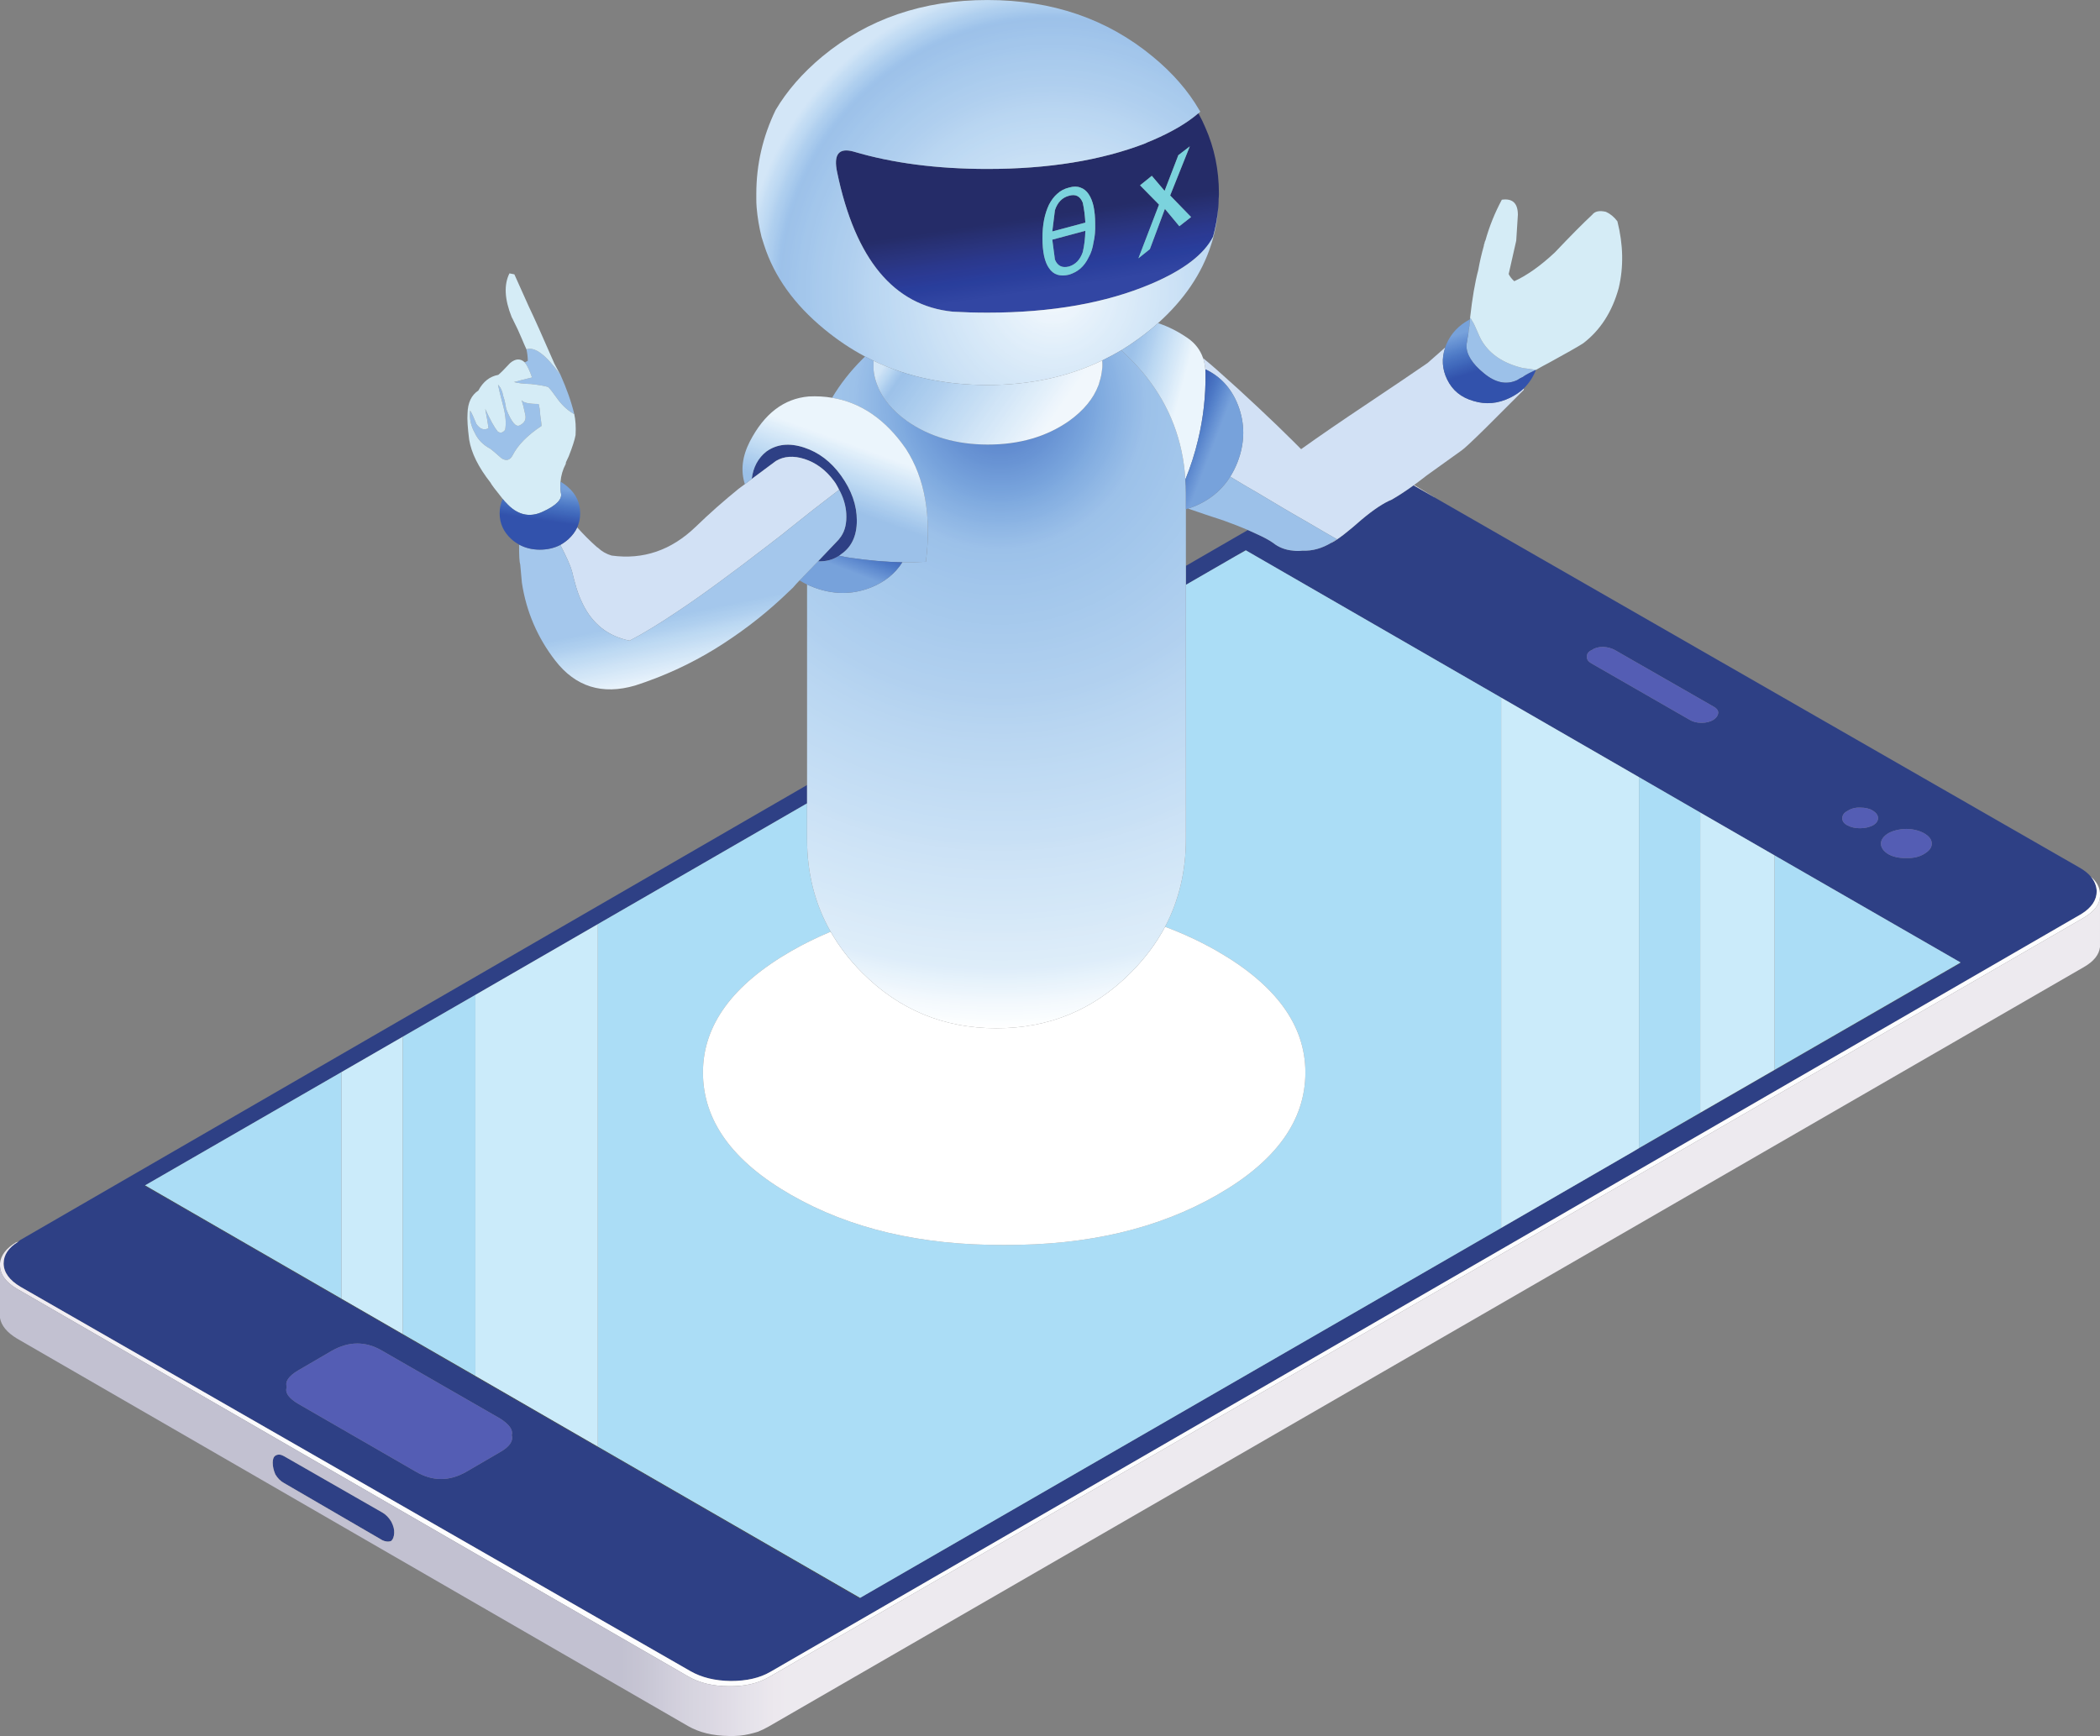 <?xml version="1.0" encoding="UTF-8"?><svg xmlns="http://www.w3.org/2000/svg" xmlns:xlink="http://www.w3.org/1999/xlink" height="265.2" preserveAspectRatio="xMidYMid meet" version="1.0" viewBox="0.0 0.0 320.7 265.2" width="320.7" zoomAndPan="magnify"><rect x="0.0" y="0.0" width="320.7" height="265.2" fill="#808080" stroke="none"/><defs><clipPath id="a"><path d="M 0 67 L 320.699 67 L 320.699 257 L 0 257 Z M 0 67"/></clipPath><clipPath id="b"><path d="M 0 74 L 320.699 74 L 320.699 258 L 0 258 Z M 0 74"/></clipPath><clipPath id="c"><path d="M 2.801 189.652 C 1.301 190.555 0.551 191.672 0.551 193.004 C 0.582 194.371 1.449 195.555 3.148 196.555 L 105.449 255.254 C 107.148 256.223 109.199 256.723 111.602 256.754 C 114.031 256.754 116.051 256.289 117.648 255.355 L 317.852 139.605 C 319.414 138.637 320.199 137.473 320.199 136.105 C 320.164 135.305 319.867 134.57 319.301 133.902 C 320.164 134.637 320.633 135.473 320.699 136.402 L 320.699 136.953 C 320.664 138.121 319.852 139.188 318.25 140.152 L 117.352 256.203 C 115.684 257.137 113.684 257.59 111.352 257.555 C 108.918 257.555 106.832 257.055 105.102 256.055 L 2.602 196.855 C 0.898 195.855 0.031 194.672 0 193.305 L 0 192.953 C 0.133 191.723 0.949 190.652 2.449 189.754 Z M 219.301 76.105 L 215.875 74.129 C 215.898 74.113 215.926 74.098 215.949 74.078 L 219.301 76.105"/></clipPath><clipPath id="e"><path d="M 0 136 L 320.699 136 L 320.699 265.16 L 0 265.16 Z M 0 136"/></clipPath><clipPath id="f"><path d="M 59.75 232.402 C 59.383 231.805 58.949 231.355 58.449 231.055 L 43.352 222.402 C 42.883 222.137 42.469 222.105 42.102 222.305 C 41.801 222.473 41.648 222.84 41.648 223.402 C 41.648 223.973 41.781 224.57 42.051 225.203 C 42.418 225.805 42.852 226.238 43.352 226.504 L 58.398 235.254 C 58.898 235.488 59.352 235.523 59.75 235.355 C 60.016 235.121 60.168 234.723 60.199 234.152 C 60.234 233.621 60.082 233.039 59.75 232.402 Z M 0 193.305 C 0.031 194.672 0.898 195.855 2.602 196.855 L 105.102 256.055 C 106.832 257.055 108.918 257.555 111.352 257.555 C 113.684 257.59 115.684 257.137 117.352 256.203 L 318.25 140.152 C 319.852 139.188 320.664 138.121 320.699 136.953 L 320.699 144.152 C 320.699 144.223 320.699 144.289 320.699 144.355 L 320.699 144.652 C 320.566 145.82 319.75 146.84 318.25 147.703 L 117.398 263.703 C 116.867 264.004 116.316 264.273 115.75 264.504 C 115.316 264.637 114.883 264.754 114.449 264.855 C 113.484 265.09 112.434 265.188 111.301 265.152 C 108.867 265.121 106.801 264.621 105.102 263.652 L 2.602 204.453 C 1.066 203.523 0.199 202.473 0 201.305 L 0 200.855 C 0 200.82 0 200.789 0 200.754 L 0 193.305"/></clipPath><clipPath id="h"><path d="M 127 17 L 187 17 L 187 48 L 127 48 Z M 127 17"/></clipPath><clipPath id="i"><path d="M 160.699 36.605 L 165.75 35.254 C 165.719 36.453 165.586 37.535 165.352 38.504 C 164.949 39.672 164.25 40.402 163.25 40.703 C 162.219 40.973 161.5 40.621 161.102 39.652 Z M 163.25 29.902 C 164.25 29.605 164.949 29.953 165.352 30.953 C 165.551 31.855 165.684 32.871 165.75 34.004 L 160.699 35.355 L 161.102 32.105 C 161.5 30.902 162.219 30.172 163.25 29.902 Z M 175.898 26.855 L 174.102 28.305 L 177 31.254 L 173.852 39.453 L 175.602 38.055 L 177.898 31.902 L 180.102 34.555 L 181.898 33.152 L 178.699 29.855 L 181.699 22.355 L 179.949 23.703 L 177.852 29.152 Z M 159.449 39.105 C 159.617 39.871 159.867 40.488 160.199 40.953 C 160.535 41.453 160.949 41.785 161.449 41.953 C 161.984 42.121 162.586 42.121 163.25 41.953 C 163.914 41.754 164.5 41.438 165 41.004 C 165.5 40.57 165.914 40.004 166.25 39.305 C 166.617 38.672 166.867 37.902 167 37.004 C 167.199 36.172 167.281 35.238 167.25 34.203 C 167.25 33.203 167.164 32.305 167 31.504 C 166.836 30.77 166.586 30.152 166.25 29.652 C 165.914 29.152 165.5 28.82 165 28.652 C 164.5 28.453 163.914 28.453 163.25 28.652 C 162.551 28.82 161.949 29.137 161.449 29.605 C 160.984 30.004 160.566 30.555 160.199 31.254 C 159.867 31.953 159.617 32.723 159.449 33.555 C 159.281 34.422 159.199 35.355 159.199 36.355 C 159.199 37.387 159.281 38.305 159.449 39.105 Z M 186.051 31.703 C 185.914 33.238 185.648 34.723 185.25 36.152 C 183.883 38.855 180.734 41.254 175.801 43.355 C 168.898 46.285 160.566 47.754 150.801 47.754 C 148.969 47.754 147.199 47.703 145.5 47.605 C 136.5 46.703 130.617 39.621 127.852 26.355 C 127.25 23.586 128.082 22.52 130.352 23.152 C 136.316 24.922 143.133 25.805 150.801 25.805 C 160.102 25.805 168.133 24.504 174.898 21.902 C 175.031 21.836 175.133 21.785 175.199 21.754 C 175.469 21.652 175.75 21.535 176.051 21.402 C 178.984 20.137 181.301 18.77 183 17.305 L 183.023 17.328 C 183.414 18.027 183.766 18.746 184.074 19.48 C 185.453 22.594 186.145 25.953 186.148 29.555 L 186.148 29.605 C 186.148 29.855 186.133 30.121 186.102 30.402 L 186.102 30.453 C 186.102 30.855 186.086 31.27 186.051 31.703"/></clipPath><clipPath id="k"><path d="M 115 0 L 187 0 L 187 59 L 115 59 Z M 115 0"/></clipPath><clipPath id="l"><path d="M 176.852 49.355 C 176.66 49.52 176.473 49.688 176.273 49.855 C 176.121 49.984 175.965 50.117 175.801 50.254 C 175.16 50.781 174.512 51.281 173.852 51.754 C 172.992 52.383 172.117 52.965 171.227 53.504 C 170.277 54.062 169.312 54.578 168.324 55.055 C 163.117 57.555 157.277 58.805 150.801 58.805 C 144.391 58.805 138.59 57.57 133.398 55.105 C 132.965 54.895 132.531 54.68 132.102 54.453 C 129.906 53.285 127.824 51.883 125.852 50.254 C 121.281 46.488 118.234 42.223 116.699 37.453 C 116.566 37.02 116.434 36.605 116.301 36.203 C 115.934 34.738 115.684 33.238 115.551 31.703 C 115.516 31.27 115.5 30.82 115.5 30.355 C 115.5 30.086 115.5 29.836 115.5 29.605 C 115.5 25.137 116.484 20.871 118.449 16.805 C 120.184 13.871 122.551 11.152 125.551 8.652 C 132.516 2.887 140.934 0.004 150.801 0.004 C 160.668 0.004 169.086 2.887 176.051 8.652 C 179.086 11.152 181.449 13.871 183.148 16.805 C 183.219 16.902 183.27 16.988 183.301 17.055 C 183.207 17.148 183.113 17.238 183.023 17.328 L 183 17.305 C 181.301 18.77 178.984 20.137 176.051 21.402 C 175.75 21.535 175.469 21.652 175.199 21.754 C 175.133 21.785 175.031 21.836 174.898 21.902 C 168.133 24.504 160.102 25.805 150.801 25.805 C 143.133 25.805 136.316 24.922 130.352 23.152 C 128.082 22.52 127.25 23.586 127.852 26.355 C 130.617 39.621 136.5 46.703 145.5 47.605 C 147.199 47.703 148.969 47.754 150.801 47.754 C 160.566 47.754 168.898 46.285 175.801 43.355 C 180.734 41.254 183.883 38.855 185.25 36.152 C 185.648 34.723 185.914 33.238 186.051 31.703 C 185.949 33.238 185.699 34.738 185.301 36.203 C 185.199 36.605 185.086 37.004 184.949 37.402 C 183.535 41.793 180.84 45.777 176.852 49.355"/></clipPath><clipPath id="n"><path d="M 123 53 L 182 53 L 182 158 L 123 158 Z M 123 53"/></clipPath><clipPath id="o"><path d="M 171.227 53.504 C 171.703 53.934 172.18 54.383 172.648 54.855 C 173.496 55.699 174.277 56.574 175 57.48 C 178.645 62.039 180.652 67.289 181.023 73.23 C 181.074 73.91 181.102 74.605 181.102 75.305 L 181.102 128.152 C 181.102 133.066 180.039 137.531 177.926 141.555 C 176.586 144.078 174.824 146.43 172.648 148.605 C 167.02 154.238 160.199 157.055 152.199 157.055 L 152.148 157.055 C 144.148 157.055 137.332 154.238 131.699 148.605 C 129.746 146.648 128.129 144.551 126.852 142.305 C 124.449 138.094 123.25 133.379 123.25 128.152 L 123.25 89.277 C 123.57 89.43 123.906 89.574 124.25 89.703 C 127.219 90.836 130.117 90.855 132.949 89.754 C 135.074 88.922 136.691 87.629 137.801 85.879 C 139.027 85.895 140.227 85.871 141.398 85.805 C 142.266 78.805 141.25 73.055 138.352 68.555 C 135.258 64.086 131.496 61.484 127.074 60.754 C 128.32 58.66 129.859 56.691 131.699 54.855 C 131.836 54.719 131.969 54.586 132.102 54.453 C 132.531 54.68 132.965 54.895 133.398 55.105 C 133.398 55.25 133.398 55.402 133.398 55.555 C 133.398 55.652 133.398 55.77 133.398 55.902 C 133.398 56.07 133.398 56.254 133.398 56.453 C 133.469 57.121 133.602 57.754 133.801 58.355 C 133.867 58.52 133.934 58.703 134 58.902 C 134.766 60.902 136.266 62.703 138.5 64.305 C 141.934 66.703 146.051 67.902 150.852 67.902 C 155.684 67.902 159.816 66.703 163.25 64.305 C 165.484 62.703 166.984 60.887 167.75 58.855 C 167.816 58.688 167.867 58.52 167.898 58.355 C 168.102 57.754 168.234 57.121 168.301 56.453 C 168.336 56.285 168.352 56.105 168.352 55.902 C 168.352 55.805 168.352 55.688 168.352 55.555 C 168.352 55.383 168.344 55.215 168.324 55.055 C 169.312 54.578 170.277 54.062 171.227 53.504"/></clipPath><clipPath id="q"><path d="M 133 55 L 169 55 L 169 68 L 133 68 Z M 133 55"/></clipPath><clipPath id="r"><path d="M 168.324 55.055 C 168.344 55.215 168.352 55.383 168.352 55.555 C 168.352 55.688 168.352 55.805 168.352 55.902 C 168.352 56.105 168.336 56.285 168.301 56.453 C 168.234 57.121 168.102 57.754 167.898 58.355 C 167.867 58.52 167.816 58.688 167.75 58.855 C 166.984 60.887 165.484 62.703 163.25 64.305 C 159.816 66.703 155.684 67.902 150.852 67.902 C 146.051 67.902 141.934 66.703 138.5 64.305 C 136.266 62.703 134.766 60.902 134 58.902 C 133.934 58.703 133.867 58.52 133.801 58.355 C 133.602 57.754 133.469 57.121 133.398 56.453 C 133.398 56.254 133.398 56.07 133.398 55.902 C 133.398 55.77 133.398 55.652 133.398 55.555 C 133.398 55.402 133.398 55.25 133.398 55.105 C 138.59 57.57 144.391 58.805 150.801 58.805 C 157.277 58.805 163.117 57.555 168.324 55.055"/></clipPath><clipPath id="t"><path d="M 113 60 L 142 60 L 142 86 L 113 86 Z M 113 60"/></clipPath><clipPath id="u"><path d="M 137.801 85.879 C 135.285 85.832 132.652 85.605 129.898 85.203 C 129.316 85.121 128.73 85.016 128.148 84.879 C 128.25 84.805 128.348 84.73 128.449 84.652 C 130.051 83.555 130.852 81.836 130.852 79.504 C 130.852 77.172 130.051 74.887 128.449 72.652 C 126.918 70.52 125.031 69.086 122.801 68.355 C 120.566 67.621 118.648 67.82 117.051 68.953 C 115.77 69.957 115.02 71.359 114.801 73.152 L 113.75 73.953 C 113.09 71.887 113.34 69.719 114.5 67.453 C 116.699 63.188 119.699 60.887 123.5 60.555 C 124.738 60.492 125.93 60.559 127.074 60.754 C 131.496 61.484 135.258 64.086 138.352 68.555 C 141.25 73.055 142.266 78.805 141.398 85.805 C 140.227 85.871 139.027 85.895 137.801 85.879"/></clipPath><clipPath id="w"><path d="M 122 84 L 138 84 L 138 91 L 122 91 Z M 122 84"/></clipPath><clipPath id="x"><path d="M 122.102 88.652 C 122.148 88.605 122.199 88.555 122.25 88.504 L 124.926 85.73 C 126.121 85.785 127.195 85.5 128.148 84.879 C 128.73 85.016 129.316 85.121 129.898 85.203 C 132.652 85.605 135.285 85.832 137.801 85.879 C 136.691 87.629 135.074 88.922 132.949 89.754 C 130.117 90.855 127.219 90.836 124.25 89.703 C 123.906 89.574 123.57 89.43 123.25 89.277 C 122.848 89.09 122.465 88.879 122.102 88.652"/></clipPath><clipPath id="z"><path d="M 220 48 L 235 48 L 235 62 L 220 62 Z M 220 48"/></clipPath><clipPath id="A"><path d="M 224.477 48.777 C 224.426 49.129 224.398 49.473 224.398 49.805 C 224.301 50.137 224.25 50.488 224.25 50.855 L 223.949 52.703 C 223.914 54.105 224.801 55.535 226.602 57.004 C 228.367 58.473 230.066 58.82 231.699 58.055 C 231.934 57.887 232.23 57.723 232.602 57.555 C 232.645 57.523 232.688 57.488 232.727 57.453 C 233.238 57.125 233.848 56.809 234.551 56.504 C 234.535 56.555 234.52 56.605 234.5 56.652 C 234.07 57.68 233.48 58.562 232.727 59.305 C 232.117 59.875 231.406 60.359 230.602 60.754 C 228.77 61.652 226.914 61.82 225.051 61.254 C 223.148 60.723 221.801 59.621 221 57.953 C 220.23 56.387 220.133 54.762 220.699 53.078 C 220.742 52.938 220.793 52.797 220.852 52.652 C 221.555 50.961 222.762 49.672 224.477 48.777"/></clipPath><clipPath id="C"><path d="M 171 49 L 185 49 L 185 74 L 171 74 Z M 171 49"/></clipPath><clipPath id="D"><path d="M 184.074 56.402 C 184.09 56.617 184.098 56.836 184.102 57.055 C 184.137 60.523 183.754 63.918 182.949 67.23 C 182.469 69.258 181.828 71.258 181.023 73.23 C 180.652 67.289 178.645 62.039 175 57.48 C 174.277 56.574 173.496 55.699 172.648 54.855 C 172.18 54.383 171.703 53.934 171.227 53.504 C 172.117 52.965 172.992 52.383 173.852 51.754 C 174.512 51.281 175.16 50.781 175.801 50.254 C 175.965 50.117 176.121 49.984 176.273 49.855 C 176.473 49.688 176.66 49.52 176.852 49.355 C 178.383 49.855 179.898 50.621 181.398 51.652 C 182.527 52.441 183.305 53.457 183.727 54.703 C 183.902 55.23 184.02 55.797 184.074 56.402"/></clipPath><clipPath id="F"><path d="M 181 56 L 190 56 L 190 78 L 181 78 Z M 181 56"/></clipPath><clipPath id="G"><path d="M 181.426 77.68 C 181.312 77.719 181.207 77.75 181.102 77.777 L 181.102 75.305 C 181.102 74.605 181.074 73.91 181.023 73.23 C 181.828 71.258 182.469 69.258 182.949 67.23 C 183.754 63.918 184.137 60.523 184.102 57.055 C 184.098 56.836 184.09 56.617 184.074 56.402 C 186.395 57.492 188.051 59.309 189.051 61.855 C 190.148 64.688 190.133 67.586 189 70.555 C 188.688 71.363 188.312 72.113 187.875 72.805 C 186.746 74.605 185.203 75.988 183.25 76.953 C 182.641 77.262 182.031 77.504 181.426 77.68"/></clipPath><clipPath id="I"><path d="M 79 74 L 130 74 L 130 106 L 79 106 Z M 79 74"/></clipPath><clipPath id="J"><path d="M 124.926 85.73 L 122.25 88.504 C 122.199 88.555 122.148 88.605 122.102 88.652 C 121.754 89.012 121.422 89.375 121.102 89.754 C 120.5 90.32 119.898 90.887 119.301 91.453 C 116.234 94.289 112.867 96.836 109.199 99.105 C 105.398 101.438 101.332 103.305 97 104.703 C 91.969 106.172 87.898 104.902 84.801 100.902 C 82.066 97.371 80.367 93.402 79.699 89.004 L 79.449 86.254 C 79.32 85.844 79.262 84.82 79.273 83.18 C 80.211 83.695 81.27 83.953 82.449 83.953 C 83.602 83.953 84.645 83.711 85.574 83.23 C 86.543 85.113 87.133 86.453 87.352 87.254 C 87.484 87.82 87.633 88.402 87.801 89.004 C 88.102 90.172 88.5 91.254 89 92.254 C 90.5 95.32 92.883 97.188 96.148 97.855 C 98.316 96.723 100.801 95.203 103.602 93.305 C 106.945 91.094 111.562 87.719 117.449 83.18 C 117.742 82.949 118.043 82.715 118.352 82.48 C 118.742 82.18 119.145 81.871 119.551 81.555 C 119.734 81.406 119.918 81.254 120.102 81.105 C 121.34 80.109 122.641 79.074 124 78.004 C 125.469 76.871 126.852 75.805 128.148 74.805 C 128.719 75.836 129.066 76.902 129.199 78.004 C 129.234 78.305 129.25 78.621 129.25 78.953 C 129.25 80.32 128.898 81.422 128.199 82.254 C 128.133 82.355 128.051 82.453 127.949 82.555 L 124.926 85.73"/></clipPath><clipPath id="L"><path d="M 76 73 L 89 73 L 89 84 L 76 84 Z M 76 73"/></clipPath><clipPath id="M"><path d="M 85.574 83.23 C 84.645 83.711 83.602 83.953 82.449 83.953 C 81.27 83.953 80.211 83.695 79.273 83.18 C 78.859 82.957 78.469 82.68 78.102 82.355 C 76.898 81.254 76.301 79.938 76.301 78.402 C 76.301 77.605 76.457 76.871 76.773 76.203 C 76.879 76.332 76.984 76.465 77.102 76.605 L 77.25 76.754 C 78.949 78.652 80.832 79.121 82.898 78.152 C 85 77.188 85.918 76.223 85.648 75.254 C 85.562 74.688 85.547 74.129 85.602 73.578 C 86.023 73.816 86.422 74.105 86.801 74.453 C 88 75.52 88.602 76.836 88.602 78.402 C 88.602 79.172 88.449 79.891 88.148 80.555 C 87.848 81.207 87.398 81.805 86.801 82.355 C 86.414 82.695 86.004 82.988 85.574 83.23"/></clipPath><linearGradient gradientTransform="matrix(321.674 5.5 -.183 321.765 -.488 163.011)" gradientUnits="userSpaceOnUse" id="d" x1=".001" x2=".999" xlink:actuate="onLoad" xlink:show="other" xlink:type="simple" xmlns:xlink="http://www.w3.org/1999/xlink" y1="0" y2="0"><stop offset="0" stop-color="#edeaef"/><stop offset=".004" stop-color="#eeeaf0"/><stop offset=".008" stop-color="#eeebf1"/><stop offset=".012" stop-color="#efebf1"/><stop offset=".016" stop-color="#efebf1"/><stop offset=".02" stop-color="#f0ecf1"/><stop offset=".023" stop-color="#f0edf2"/><stop offset=".027" stop-color="#f1edf2"/><stop offset=".031" stop-color="#f1eef3"/><stop offset=".035" stop-color="#f2eff3"/><stop offset=".039" stop-color="#f2eff4"/><stop offset=".043" stop-color="#f3f0f4"/><stop offset=".047" stop-color="#f3f0f5"/><stop offset=".051" stop-color="#f4f1f5"/><stop offset=".055" stop-color="#f4f2f6"/><stop offset=".059" stop-color="#f4f2f6"/><stop offset=".063" stop-color="#f4f3f6"/><stop offset=".066" stop-color="#f5f3f7"/><stop offset=".07" stop-color="#f5f4f8"/><stop offset=".078" stop-color="#f6f4f8"/><stop offset=".082" stop-color="#f6f5f9"/><stop offset=".086" stop-color="#f7f5f9"/><stop offset=".09" stop-color="#f7f6fa"/><stop offset=".094" stop-color="#f8f7fa"/><stop offset=".098" stop-color="#f8f7fa"/><stop offset=".102" stop-color="#f9f8fb"/><stop offset=".109" stop-color="#f9f8fb"/><stop offset=".117" stop-color="#f9f9fc"/><stop offset=".121" stop-color="#fafafc"/><stop offset=".125" stop-color="#fbfbfc"/><stop offset=".129" stop-color="#fbfbfd"/><stop offset=".133" stop-color="#fbfbfd"/><stop offset=".137" stop-color="#fbfbfe"/><stop offset=".141" stop-color="#fcfcfe"/><stop offset=".145" stop-color="#fcfdfe"/><stop offset=".148" stop-color="#fdfdfe"/><stop offset=".156" stop-color="#fdfdfe"/><stop offset=".188" stop-color="#fdfdfe"/><stop offset=".25" stop-color="#fdfdfe"/><stop offset=".5" stop-color="#fdfdfe"/><stop offset="1" stop-color="#fdfdfe"/></linearGradient><linearGradient gradientTransform="matrix(321.35 5.575 -.365 321.44 -.356 197.3)" gradientUnits="userSpaceOnUse" id="g" x1=".001" x2=".999" xlink:actuate="onLoad" xlink:show="other" xlink:type="simple" xmlns:xlink="http://www.w3.org/1999/xlink" y1="0" y2="0"><stop offset="0" stop-color="#c2c1d1"/><stop offset=".25" stop-color="#c2c1d1"/><stop offset=".281" stop-color="#c2c1d1"/><stop offset=".297" stop-color="#c2c1d1"/><stop offset=".301" stop-color="#c4c3d2"/><stop offset=".305" stop-color="#c6c4d3"/><stop offset=".309" stop-color="#c8c7d5"/><stop offset=".313" stop-color="#cbc9d7"/><stop offset=".316" stop-color="#cdcbd9"/><stop offset=".32" stop-color="#d0cedb"/><stop offset=".324" stop-color="#d3d0dd"/><stop offset=".328" stop-color="#d5d3de"/><stop offset=".332" stop-color="#d7d5e0"/><stop offset=".336" stop-color="#d9d6e1"/><stop offset=".34" stop-color="#dbd8e3"/><stop offset=".344" stop-color="#dedae4"/><stop offset=".348" stop-color="#e0dce6"/><stop offset=".352" stop-color="#e2dfe8"/><stop offset=".355" stop-color="#e4e1e9"/><stop offset=".359" stop-color="#e6e3eb"/><stop offset=".363" stop-color="#e8e5ec"/><stop offset=".367" stop-color="#ebe7ed"/><stop offset=".371" stop-color="#ece8ee"/><stop offset=".375" stop-color="#edeaef"/><stop offset=".5" stop-color="#edeaef"/><stop offset="1" stop-color="#edeaef"/></linearGradient><linearGradient gradientTransform="rotate(-98.301 98.985 -46.75) scale(12.961)" gradientUnits="userSpaceOnUse" id="j" x1="-.549" x2="2.432" xlink:actuate="onLoad" xlink:show="other" xlink:type="simple" xmlns:xlink="http://www.w3.org/1999/xlink" y1="0" y2="0"><stop offset="0" stop-color="#3246a3"/><stop offset=".125" stop-color="#3246a3"/><stop offset=".188" stop-color="#3246a3"/><stop offset=".191" stop-color="#3246a3"/><stop offset=".195" stop-color="#3145a2"/><stop offset=".199" stop-color="#3145a2"/><stop offset=".203" stop-color="#3044a1"/><stop offset=".207" stop-color="#3044a1"/><stop offset=".211" stop-color="#2f44a1"/><stop offset=".215" stop-color="#2f43a0"/><stop offset=".219" stop-color="#2e43a0"/><stop offset=".223" stop-color="#2e42a0"/><stop offset=".227" stop-color="#2d429f"/><stop offset=".23" stop-color="#2d419f"/><stop offset=".234" stop-color="#2d419e"/><stop offset=".238" stop-color="#2c409e"/><stop offset=".242" stop-color="#2c409d"/><stop offset=".246" stop-color="#2b3f9d"/><stop offset=".25" stop-color="#2a3f9d"/><stop offset=".254" stop-color="#2a3f9c"/><stop offset=".258" stop-color="#293f9c"/><stop offset=".262" stop-color="#293e9c"/><stop offset=".266" stop-color="#293e9b"/><stop offset=".27" stop-color="#293d9b"/><stop offset=".273" stop-color="#293d9a"/><stop offset=".277" stop-color="#2a3d9a"/><stop offset=".281" stop-color="#2a3c99"/><stop offset=".285" stop-color="#2a3c98"/><stop offset=".289" stop-color="#2a3b97"/><stop offset=".293" stop-color="#2a3b96"/><stop offset=".297" stop-color="#2a3b95"/><stop offset=".301" stop-color="#2a3b95"/><stop offset=".305" stop-color="#2a3a94"/><stop offset=".309" stop-color="#2a3a94"/><stop offset=".313" stop-color="#2b3a93"/><stop offset=".316" stop-color="#2b3a92"/><stop offset=".32" stop-color="#2b3991"/><stop offset=".324" stop-color="#2b3990"/><stop offset=".328" stop-color="#2a398f"/><stop offset=".332" stop-color="#2a398e"/><stop offset=".336" stop-color="#2b388e"/><stop offset=".34" stop-color="#2a388d"/><stop offset=".344" stop-color="#2a388c"/><stop offset=".348" stop-color="#2a388b"/><stop offset=".352" stop-color="#2a378a"/><stop offset=".355" stop-color="#2a3789"/><stop offset=".359" stop-color="#2a3788"/><stop offset=".363" stop-color="#2a3686"/><stop offset=".367" stop-color="#2a3685"/><stop offset=".371" stop-color="#2a3684"/><stop offset=".375" stop-color="#2a3683"/><stop offset=".379" stop-color="#2a3582"/><stop offset=".383" stop-color="#2a3581"/><stop offset=".387" stop-color="#2a3580"/><stop offset=".391" stop-color="#2a357f"/><stop offset=".395" stop-color="#29347e"/><stop offset=".398" stop-color="#29347d"/><stop offset=".402" stop-color="#29347c"/><stop offset=".406" stop-color="#29337b"/><stop offset=".41" stop-color="#29337a"/><stop offset=".414" stop-color="#283279"/><stop offset=".418" stop-color="#283278"/><stop offset=".422" stop-color="#283277"/><stop offset=".426" stop-color="#283176"/><stop offset=".43" stop-color="#283175"/><stop offset=".434" stop-color="#273074"/><stop offset=".438" stop-color="#273073"/><stop offset=".441" stop-color="#273072"/><stop offset=".445" stop-color="#272f71"/><stop offset=".449" stop-color="#272f70"/><stop offset=".453" stop-color="#262f6f"/><stop offset=".457" stop-color="#262e6e"/><stop offset=".461" stop-color="#262e6c"/><stop offset=".465" stop-color="#262d6b"/><stop offset=".469" stop-color="#252d6a"/><stop offset=".473" stop-color="#252d6a"/><stop offset=".477" stop-color="#252c69"/><stop offset=".48" stop-color="#252c68"/><stop offset=".484" stop-color="#252c68"/><stop offset=".5" stop-color="#252c68"/><stop offset="1" stop-color="#252c68"/></linearGradient><linearGradient gradientTransform="matrix(-24.301 -12.401 15.79 -22.572 162.036 64.183)" gradientUnits="userSpaceOnUse" id="s" x1="-.27" x2="1.062" xlink:actuate="onLoad" xlink:show="other" xlink:type="simple" xmlns:xlink="http://www.w3.org/1999/xlink" y1="0" y2="0"><stop offset="0" stop-color="#f1f7fc"/><stop offset=".125" stop-color="#f1f7fc"/><stop offset=".188" stop-color="#f1f7fc"/><stop offset=".219" stop-color="#f1f7fc"/><stop offset=".234" stop-color="#f1f7fc"/><stop offset=".242" stop-color="#f0f7fc"/><stop offset=".246" stop-color="#eff6fc"/><stop offset=".25" stop-color="#eff6fc"/><stop offset=".254" stop-color="#eef6fc"/><stop offset=".258" stop-color="#eef5fc"/><stop offset=".266" stop-color="#edf5fc"/><stop offset=".273" stop-color="#ecf4fc"/><stop offset=".277" stop-color="#ebf4fc"/><stop offset=".281" stop-color="#ebf4fc"/><stop offset=".285" stop-color="#eaf3fb"/><stop offset=".289" stop-color="#e9f3fb"/><stop offset=".293" stop-color="#e8f2fb"/><stop offset=".297" stop-color="#e8f2fb"/><stop offset=".305" stop-color="#e7f2fb"/><stop offset=".309" stop-color="#e6f1fb"/><stop offset=".313" stop-color="#e5f1fb"/><stop offset=".316" stop-color="#e5f1fb"/><stop offset=".32" stop-color="#e4f0fa"/><stop offset=".324" stop-color="#e4f0fa"/><stop offset=".328" stop-color="#e3f0fa"/><stop offset=".332" stop-color="#e2effa"/><stop offset=".336" stop-color="#e2effa"/><stop offset=".344" stop-color="#e1effa"/><stop offset=".352" stop-color="#e0eefa"/><stop offset=".355" stop-color="#dfedfa"/><stop offset=".359" stop-color="#dfedf9"/><stop offset=".363" stop-color="#deedf9"/><stop offset=".367" stop-color="#ddedf9"/><stop offset=".375" stop-color="#ddecf9"/><stop offset=".383" stop-color="#dcecf9"/><stop offset=".387" stop-color="#dbebf9"/><stop offset=".391" stop-color="#dbebf9"/><stop offset=".395" stop-color="#daeaf8"/><stop offset=".398" stop-color="#d9eaf8"/><stop offset=".406" stop-color="#d9eaf8"/><stop offset=".41" stop-color="#d8e9f8"/><stop offset=".414" stop-color="#d7e8f8"/><stop offset=".422" stop-color="#d6e8f8"/><stop offset=".43" stop-color="#d6e8f8"/><stop offset=".434" stop-color="#d5e7f8"/><stop offset=".438" stop-color="#d4e7f7"/><stop offset=".441" stop-color="#d3e6f7"/><stop offset=".445" stop-color="#d3e6f7"/><stop offset=".453" stop-color="#d2e6f7"/><stop offset=".461" stop-color="#d1e5f7"/><stop offset=".469" stop-color="#d1e5f7"/><stop offset=".477" stop-color="#d0e4f6"/><stop offset=".48" stop-color="#cfe3f6"/><stop offset=".484" stop-color="#cee3f6"/><stop offset=".492" stop-color="#cde3f6"/><stop offset=".5" stop-color="#cde2f6"/><stop offset=".504" stop-color="#cce1f5"/><stop offset=".508" stop-color="#cbe1f5"/><stop offset=".512" stop-color="#cae1f5"/><stop offset=".516" stop-color="#cae0f5"/><stop offset=".52" stop-color="#c9e0f5"/><stop offset=".523" stop-color="#c8dff5"/><stop offset=".531" stop-color="#c8dff5"/><stop offset=".539" stop-color="#c7dff4"/><stop offset=".547" stop-color="#c6def4"/><stop offset=".551" stop-color="#c5ddf4"/><stop offset=".555" stop-color="#c4ddf4"/><stop offset=".563" stop-color="#c3ddf4"/><stop offset=".57" stop-color="#c3dcf4"/><stop offset=".578" stop-color="#c2dbf3"/><stop offset=".586" stop-color="#c1dbf3"/><stop offset=".59" stop-color="#c0daf3"/><stop offset=".594" stop-color="#bfdaf3"/><stop offset=".602" stop-color="#bfdaf3"/><stop offset=".609" stop-color="#bed9f3"/><stop offset=".617" stop-color="#bdd9f2"/><stop offset=".621" stop-color="#bcd8f2"/><stop offset=".625" stop-color="#bbd7f2"/><stop offset=".633" stop-color="#bbd7f2"/><stop offset=".641" stop-color="#bad6f2"/><stop offset=".645" stop-color="#b9d6f1"/><stop offset=".648" stop-color="#b8d5f1"/><stop offset=".652" stop-color="#b8d5f1"/><stop offset=".656" stop-color="#b7d4f1"/><stop offset=".664" stop-color="#b6d4f0"/><stop offset=".668" stop-color="#b5d3f0"/><stop offset=".672" stop-color="#b5d2f0"/><stop offset=".676" stop-color="#b4d2f0"/><stop offset=".68" stop-color="#b3d1f0"/><stop offset=".684" stop-color="#b2d1f0"/><stop offset=".688" stop-color="#b2d1ef"/><stop offset=".695" stop-color="#b1d0ef"/><stop offset=".699" stop-color="#b0cfef"/><stop offset=".703" stop-color="#b0cfef"/><stop offset=".711" stop-color="#afcfef"/><stop offset=".719" stop-color="#aeceee"/><stop offset=".727" stop-color="#adceee"/><stop offset=".734" stop-color="#adcdee"/><stop offset=".738" stop-color="#accdee"/><stop offset=".742" stop-color="#abccee"/><stop offset=".746" stop-color="#aacced"/><stop offset=".75" stop-color="#aacced"/><stop offset=".758" stop-color="#a9cbed"/><stop offset=".766" stop-color="#a9cbed"/><stop offset=".773" stop-color="#a8caed"/><stop offset=".777" stop-color="#a7c9ec"/><stop offset=".781" stop-color="#a6c9ec"/><stop offset=".785" stop-color="#a6c9ec"/><stop offset=".789" stop-color="#a5c8ec"/><stop offset=".797" stop-color="#a5c8ec"/><stop offset=".805" stop-color="#a4c7ec"/><stop offset=".813" stop-color="#a3c6eb"/><stop offset=".816" stop-color="#a2c6eb"/><stop offset=".82" stop-color="#a2c6eb"/><stop offset=".824" stop-color="#a1c5eb"/><stop offset=".828" stop-color="#a0c5eb"/><stop offset=".836" stop-color="#a0c4ea"/><stop offset=".844" stop-color="#9fc3ea"/><stop offset=".852" stop-color="#9fc3ea"/><stop offset=".855" stop-color="#9ec2e9"/><stop offset=".859" stop-color="#9dc2e9"/><stop offset=".867" stop-color="#9dc2e9"/><stop offset=".871" stop-color="#a0c4ea"/><stop offset=".875" stop-color="#a2c5eb"/><stop offset=".879" stop-color="#a4c7ec"/><stop offset=".883" stop-color="#a6c9ec"/><stop offset=".887" stop-color="#a8caed"/><stop offset=".891" stop-color="#ace"/><stop offset=".895" stop-color="#adcdee"/><stop offset=".898" stop-color="#afcfef"/><stop offset=".902" stop-color="#b2d1ef"/><stop offset=".906" stop-color="#b4d3f0"/><stop offset=".91" stop-color="#b7d5f1"/><stop offset=".914" stop-color="#bad7f2"/><stop offset=".918" stop-color="#bcd8f2"/><stop offset=".922" stop-color="#bedaf3"/><stop offset=".926" stop-color="#c1dbf3"/><stop offset=".93" stop-color="#c4dcf4"/><stop offset=".934" stop-color="#c6def4"/><stop offset=".938" stop-color="#c8dff5"/><stop offset=".941" stop-color="#cbe1f5"/><stop offset=".945" stop-color="#cee3f6"/><stop offset=".949" stop-color="#d0e4f6"/><stop offset=".953" stop-color="#d2e6f7"/><stop offset=".969" stop-color="#d3e6f7"/><stop offset="1" stop-color="#d3e6f7"/></linearGradient><linearGradient gradientTransform="scale(20.523) rotate(-69.952 5.981 -2.306)" gradientUnits="userSpaceOnUse" id="v" x1="-.278" x2="1.372" xlink:actuate="onLoad" xlink:show="other" xlink:type="simple" xmlns:xlink="http://www.w3.org/1999/xlink" y1="0" y2="0"><stop offset="0" stop-color="#9cc1e9"/><stop offset=".25" stop-color="#9cc1e9"/><stop offset=".375" stop-color="#9cc1e9"/><stop offset=".391" stop-color="#9cc1e9"/><stop offset=".395" stop-color="#9dc2e9"/><stop offset=".398" stop-color="#9ec2e9"/><stop offset=".402" stop-color="#9fc3ea"/><stop offset=".406" stop-color="#a0c4ea"/><stop offset=".41" stop-color="#a0c4eb"/><stop offset=".414" stop-color="#a1c5eb"/><stop offset=".418" stop-color="#a2c6eb"/><stop offset=".422" stop-color="#a3c7ec"/><stop offset=".426" stop-color="#a4c7ec"/><stop offset=".43" stop-color="#a6c8ec"/><stop offset=".434" stop-color="#a7c9ec"/><stop offset=".438" stop-color="#a7c9ec"/><stop offset=".441" stop-color="#a8caed"/><stop offset=".445" stop-color="#a9cbed"/><stop offset=".449" stop-color="#ace"/><stop offset=".453" stop-color="#accdee"/><stop offset=".457" stop-color="#adcdee"/><stop offset=".461" stop-color="#aeceee"/><stop offset=".465" stop-color="#aecfef"/><stop offset=".469" stop-color="#afd0ef"/><stop offset=".473" stop-color="#b1d0ef"/><stop offset=".477" stop-color="#b2d1f0"/><stop offset=".48" stop-color="#b3d2f0"/><stop offset=".484" stop-color="#b5d2f0"/><stop offset=".488" stop-color="#b6d4f0"/><stop offset=".492" stop-color="#b7d5f1"/><stop offset=".496" stop-color="#b8d5f1"/><stop offset=".5" stop-color="#b9d6f1"/><stop offset=".504" stop-color="#bad7f2"/><stop offset=".508" stop-color="#bbd8f2"/><stop offset=".512" stop-color="#bdd9f2"/><stop offset=".516" stop-color="#bedaf3"/><stop offset=".52" stop-color="#bfdaf3"/><stop offset=".523" stop-color="#c0dbf3"/><stop offset=".527" stop-color="#c1dcf3"/><stop offset=".531" stop-color="#c2dcf4"/><stop offset=".535" stop-color="#c3ddf4"/><stop offset=".539" stop-color="#c4ddf4"/><stop offset=".543" stop-color="#c5def4"/><stop offset=".547" stop-color="#c6dff5"/><stop offset=".551" stop-color="#c7dff5"/><stop offset=".555" stop-color="#c9e0f5"/><stop offset=".559" stop-color="#cae1f5"/><stop offset=".563" stop-color="#cbe2f6"/><stop offset=".566" stop-color="#cce2f6"/><stop offset=".57" stop-color="#cde3f6"/><stop offset=".574" stop-color="#cee4f6"/><stop offset=".578" stop-color="#cfe4f7"/><stop offset=".582" stop-color="#d1e5f7"/><stop offset=".586" stop-color="#d2e6f7"/><stop offset=".59" stop-color="#d3e6f7"/><stop offset=".594" stop-color="#d4e7f8"/><stop offset=".598" stop-color="#d5e8f8"/><stop offset=".602" stop-color="#d6e9f8"/><stop offset=".605" stop-color="#d7e9f8"/><stop offset=".609" stop-color="#d8e9f8"/><stop offset=".613" stop-color="#daeaf9"/><stop offset=".617" stop-color="#dbebf9"/><stop offset=".621" stop-color="#dcecf9"/><stop offset=".625" stop-color="#ddedf9"/><stop offset=".629" stop-color="#deeefa"/><stop offset=".633" stop-color="#e0eefa"/><stop offset=".637" stop-color="#e1effa"/><stop offset=".641" stop-color="#e1effa"/><stop offset=".645" stop-color="#e3f0fa"/><stop offset=".648" stop-color="#e4f1fb"/><stop offset=".652" stop-color="#e5f2fb"/><stop offset=".656" stop-color="#e7f2fb"/><stop offset=".66" stop-color="#e8f3fb"/><stop offset=".664" stop-color="#e9f3fc"/><stop offset=".668" stop-color="#eaf4fc"/><stop offset=".672" stop-color="#ebf5fc"/><stop offset=".688" stop-color="#ebf5fc"/><stop offset=".75" stop-color="#ebf5fc"/><stop offset="1" stop-color="#ebf5fc"/></linearGradient><linearGradient gradientTransform="scale(-13.185) rotate(-68.93 -9.324 4.49)" gradientUnits="userSpaceOnUse" id="y" x1=".468" x2="1.319" xlink:actuate="onLoad" xlink:show="other" xlink:type="simple" xmlns:xlink="http://www.w3.org/1999/xlink" y1="0" y2="0"><stop offset="0" stop-color="#3b60b6"/><stop offset=".004" stop-color="#3b61b6"/><stop offset=".008" stop-color="#3c61b6"/><stop offset=".012" stop-color="#3c62b7"/><stop offset=".016" stop-color="#3c62b7"/><stop offset=".02" stop-color="#3c63b8"/><stop offset=".023" stop-color="#3d64b8"/><stop offset=".027" stop-color="#3d64b8"/><stop offset=".031" stop-color="#3d65b9"/><stop offset=".035" stop-color="#3e65b9"/><stop offset=".039" stop-color="#3e66b9"/><stop offset=".043" stop-color="#3f66ba"/><stop offset=".047" stop-color="#3f67ba"/><stop offset=".051" stop-color="#3f67ba"/><stop offset=".055" stop-color="#3f68bb"/><stop offset=".059" stop-color="#4068bb"/><stop offset=".063" stop-color="#4069bb"/><stop offset=".066" stop-color="#4069bb"/><stop offset=".07" stop-color="#4169bc"/><stop offset=".074" stop-color="#416abc"/><stop offset=".078" stop-color="#426abc"/><stop offset=".082" stop-color="#426bbd"/><stop offset=".086" stop-color="#426bbd"/><stop offset=".09" stop-color="#436cbd"/><stop offset=".094" stop-color="#436cbe"/><stop offset=".098" stop-color="#446dbe"/><stop offset=".102" stop-color="#446ebe"/><stop offset=".105" stop-color="#456ebf"/><stop offset=".109" stop-color="#456ebf"/><stop offset=".113" stop-color="#456fbf"/><stop offset=".117" stop-color="#466fbf"/><stop offset=".121" stop-color="#4670c0"/><stop offset=".125" stop-color="#4770c0"/><stop offset=".129" stop-color="#4771c0"/><stop offset=".133" stop-color="#4771c1"/><stop offset=".137" stop-color="#4872c1"/><stop offset=".141" stop-color="#4872c1"/><stop offset=".145" stop-color="#4873c2"/><stop offset=".148" stop-color="#4974c2"/><stop offset=".152" stop-color="#4974c3"/><stop offset=".156" stop-color="#4a75c3"/><stop offset=".16" stop-color="#4a75c3"/><stop offset=".164" stop-color="#4b76c4"/><stop offset=".168" stop-color="#4b76c4"/><stop offset=".172" stop-color="#4b77c4"/><stop offset=".176" stop-color="#4c77c5"/><stop offset=".18" stop-color="#4c78c5"/><stop offset=".184" stop-color="#4d78c5"/><stop offset=".188" stop-color="#4d79c5"/><stop offset=".191" stop-color="#4e79c6"/><stop offset=".195" stop-color="#4f7ac6"/><stop offset=".199" stop-color="#4f7bc7"/><stop offset=".203" stop-color="#4f7cc7"/><stop offset=".207" stop-color="#507cc7"/><stop offset=".211" stop-color="#507dc8"/><stop offset=".215" stop-color="#517dc8"/><stop offset=".219" stop-color="#527ec8"/><stop offset=".223" stop-color="#527ec8"/><stop offset=".227" stop-color="#537fc9"/><stop offset=".23" stop-color="#537fc9"/><stop offset=".234" stop-color="#5480ca"/><stop offset=".238" stop-color="#5481ca"/><stop offset=".242" stop-color="#5581ca"/><stop offset=".246" stop-color="#5682cb"/><stop offset=".25" stop-color="#5683cb"/><stop offset=".254" stop-color="#5783cb"/><stop offset=".258" stop-color="#5784cc"/><stop offset=".262" stop-color="#5884cc"/><stop offset=".266" stop-color="#5885cc"/><stop offset=".27" stop-color="#5985cd"/><stop offset=".273" stop-color="#5a86cd"/><stop offset=".277" stop-color="#5b86cd"/><stop offset=".281" stop-color="#5b87cd"/><stop offset=".285" stop-color="#5c88ce"/><stop offset=".289" stop-color="#5d88ce"/><stop offset=".293" stop-color="#5d89cf"/><stop offset=".297" stop-color="#5e8acf"/><stop offset=".301" stop-color="#5f8acf"/><stop offset=".305" stop-color="#5f8bd0"/><stop offset=".309" stop-color="#608bd0"/><stop offset=".313" stop-color="#618cd0"/><stop offset=".316" stop-color="#618dd0"/><stop offset=".32" stop-color="#618dd1"/><stop offset=".324" stop-color="#628ed1"/><stop offset=".328" stop-color="#638fd1"/><stop offset=".332" stop-color="#648fd2"/><stop offset=".336" stop-color="#648fd2"/><stop offset=".34" stop-color="#6590d2"/><stop offset=".344" stop-color="#6591d3"/><stop offset=".348" stop-color="#6691d3"/><stop offset=".352" stop-color="#6692d3"/><stop offset=".355" stop-color="#6793d4"/><stop offset=".359" stop-color="#6893d4"/><stop offset=".363" stop-color="#6894d4"/><stop offset=".367" stop-color="#6994d4"/><stop offset=".371" stop-color="#6995d5"/><stop offset=".375" stop-color="#6a95d5"/><stop offset=".379" stop-color="#6b96d5"/><stop offset=".383" stop-color="#6b96d5"/><stop offset=".387" stop-color="#6c97d6"/><stop offset=".391" stop-color="#6d98d6"/><stop offset=".395" stop-color="#6e98d6"/><stop offset=".398" stop-color="#6e99d7"/><stop offset=".402" stop-color="#6f99d7"/><stop offset=".406" stop-color="#6f9ad7"/><stop offset=".41" stop-color="#709bd8"/><stop offset=".414" stop-color="#709bd8"/><stop offset=".418" stop-color="#719cd8"/><stop offset=".422" stop-color="#729dd9"/><stop offset=".426" stop-color="#739dd9"/><stop offset=".43" stop-color="#739ed9"/><stop offset=".434" stop-color="#749eda"/><stop offset=".438" stop-color="#749fda"/><stop offset=".441" stop-color="#75a0da"/><stop offset=".445" stop-color="#76a0da"/><stop offset=".449" stop-color="#76a1db"/><stop offset=".453" stop-color="#77a2db"/><stop offset=".469" stop-color="#77a2db"/><stop offset=".5" stop-color="#77a2db"/><stop offset="1" stop-color="#77a2db"/></linearGradient><linearGradient gradientTransform="matrix(-3.65 -12.425 12.322 -3.998 228.742 60.698)" gradientUnits="userSpaceOnUse" id="B" x1="-.221" x2="1.081" xlink:actuate="onLoad" xlink:show="other" xlink:type="simple" xmlns:xlink="http://www.w3.org/1999/xlink" y1="0" y2="0"><stop offset="0" stop-color="#3252ac"/><stop offset=".25" stop-color="#3252ac"/><stop offset=".375" stop-color="#3252ac"/><stop offset=".438" stop-color="#3252ac"/><stop offset=".453" stop-color="#3252ac"/><stop offset=".457" stop-color="#3353ac"/><stop offset=".461" stop-color="#3353ad"/><stop offset=".465" stop-color="#3354ad"/><stop offset=".469" stop-color="#3455ae"/><stop offset=".473" stop-color="#3456ae"/><stop offset=".477" stop-color="#3557af"/><stop offset=".48" stop-color="#3557af"/><stop offset=".484" stop-color="#3558b0"/><stop offset=".488" stop-color="#3659b0"/><stop offset=".492" stop-color="#3659b1"/><stop offset=".496" stop-color="#375ab1"/><stop offset=".5" stop-color="#385bb2"/><stop offset=".504" stop-color="#385cb2"/><stop offset=".508" stop-color="#385cb3"/><stop offset=".512" stop-color="#395db3"/><stop offset=".516" stop-color="#395eb4"/><stop offset=".52" stop-color="#3a5eb4"/><stop offset=".523" stop-color="#3b5fb5"/><stop offset=".527" stop-color="#3b60b5"/><stop offset=".531" stop-color="#3b61b6"/><stop offset=".535" stop-color="#3c61b6"/><stop offset=".539" stop-color="#3c62b7"/><stop offset=".543" stop-color="#3c63b8"/><stop offset=".547" stop-color="#3d64b8"/><stop offset=".551" stop-color="#3d65b9"/><stop offset=".555" stop-color="#3e66b9"/><stop offset=".559" stop-color="#3f67ba"/><stop offset=".563" stop-color="#3f67ba"/><stop offset=".566" stop-color="#4068bb"/><stop offset=".57" stop-color="#4069bb"/><stop offset=".574" stop-color="#4169bc"/><stop offset=".578" stop-color="#426abc"/><stop offset=".582" stop-color="#426bbd"/><stop offset=".586" stop-color="#426cbd"/><stop offset=".59" stop-color="#436cbe"/><stop offset=".594" stop-color="#446dbe"/><stop offset=".598" stop-color="#446ebf"/><stop offset=".602" stop-color="#456ebf"/><stop offset=".605" stop-color="#466fbf"/><stop offset=".609" stop-color="#4770c0"/><stop offset=".613" stop-color="#4771c0"/><stop offset=".617" stop-color="#4872c1"/><stop offset=".621" stop-color="#4872c1"/><stop offset=".625" stop-color="#4873c2"/><stop offset=".629" stop-color="#4974c3"/><stop offset=".633" stop-color="#4a75c3"/><stop offset=".637" stop-color="#4b76c4"/><stop offset=".641" stop-color="#4b77c4"/><stop offset=".645" stop-color="#4c77c5"/><stop offset=".648" stop-color="#4d78c5"/><stop offset=".652" stop-color="#4e79c5"/><stop offset=".656" stop-color="#4f7ac6"/><stop offset=".66" stop-color="#4f7bc7"/><stop offset=".664" stop-color="#507cc7"/><stop offset=".668" stop-color="#517dc8"/><stop offset=".672" stop-color="#527ec8"/><stop offset=".676" stop-color="#527fc9"/><stop offset=".68" stop-color="#537fc9"/><stop offset=".684" stop-color="#5480ca"/><stop offset=".688" stop-color="#5581ca"/><stop offset=".691" stop-color="#5682cb"/><stop offset=".695" stop-color="#5783cb"/><stop offset=".699" stop-color="#5884cc"/><stop offset=".703" stop-color="#5885cc"/><stop offset=".707" stop-color="#5a86cd"/><stop offset=".711" stop-color="#5b87cd"/><stop offset=".715" stop-color="#5c88ce"/><stop offset=".719" stop-color="#5d89ce"/><stop offset=".723" stop-color="#5e8acf"/><stop offset=".727" stop-color="#5f8bcf"/><stop offset=".73" stop-color="#608bd0"/><stop offset=".734" stop-color="#618cd0"/><stop offset=".738" stop-color="#628dd1"/><stop offset=".742" stop-color="#628ed1"/><stop offset=".746" stop-color="#648fd2"/><stop offset=".75" stop-color="#6590d2"/><stop offset=".754" stop-color="#6591d3"/><stop offset=".758" stop-color="#6692d3"/><stop offset=".762" stop-color="#6793d4"/><stop offset=".766" stop-color="#6893d4"/><stop offset=".77" stop-color="#6994d4"/><stop offset=".773" stop-color="#6a95d5"/><stop offset=".777" stop-color="#6b96d5"/><stop offset=".781" stop-color="#6c97d6"/><stop offset=".785" stop-color="#6d98d6"/><stop offset=".789" stop-color="#6e99d7"/><stop offset=".793" stop-color="#6f9ad7"/><stop offset=".797" stop-color="#709bd8"/><stop offset=".801" stop-color="#719cd8"/><stop offset=".805" stop-color="#729dd9"/><stop offset=".809" stop-color="#739ed9"/><stop offset=".813" stop-color="#749eda"/><stop offset=".816" stop-color="#759fda"/><stop offset=".82" stop-color="#76a0da"/><stop offset=".824" stop-color="#77a1db"/><stop offset=".828" stop-color="#77a2db"/><stop offset=".844" stop-color="#77a2db"/><stop offset=".875" stop-color="#77a2db"/><stop offset="1" stop-color="#77a2db"/></linearGradient><linearGradient gradientTransform="scale(19.254) rotate(15.008 -7.049 33.924)" gradientUnits="userSpaceOnUse" id="E" x1=".228" x2="1.197" xlink:actuate="onLoad" xlink:show="other" xlink:type="simple" xmlns:xlink="http://www.w3.org/1999/xlink" y1="0" y2="0"><stop offset="0" stop-color="#9cc1e9"/><stop offset=".125" stop-color="#9cc1e9"/><stop offset=".141" stop-color="#9cc1e9"/><stop offset=".148" stop-color="#9cc1e9"/><stop offset=".152" stop-color="#9dc2e9"/><stop offset=".156" stop-color="#9ec2e9"/><stop offset=".16" stop-color="#9ec2ea"/><stop offset=".164" stop-color="#9fc3ea"/><stop offset=".168" stop-color="#9fc3ea"/><stop offset=".172" stop-color="#a0c4ea"/><stop offset=".176" stop-color="#a0c5eb"/><stop offset=".18" stop-color="#a1c5eb"/><stop offset=".184" stop-color="#a1c5eb"/><stop offset=".188" stop-color="#a2c5eb"/><stop offset=".191" stop-color="#a2c6eb"/><stop offset=".195" stop-color="#a3c7eb"/><stop offset=".199" stop-color="#a4c7ec"/><stop offset=".203" stop-color="#a4c8ec"/><stop offset=".207" stop-color="#a5c8ec"/><stop offset=".211" stop-color="#a6c8ec"/><stop offset=".215" stop-color="#a6c9ec"/><stop offset=".219" stop-color="#a7c9ec"/><stop offset=".223" stop-color="#a7c9ed"/><stop offset=".227" stop-color="#a8caed"/><stop offset=".23" stop-color="#a8caed"/><stop offset=".234" stop-color="#a9cbed"/><stop offset=".238" stop-color="#aacbed"/><stop offset=".242" stop-color="#abcced"/><stop offset=".246" stop-color="#abccee"/><stop offset=".25" stop-color="#accdee"/><stop offset=".254" stop-color="#accdee"/><stop offset=".258" stop-color="#adceee"/><stop offset=".262" stop-color="#adceee"/><stop offset=".266" stop-color="#aeceee"/><stop offset=".27" stop-color="#afcfef"/><stop offset=".273" stop-color="#afcfef"/><stop offset=".277" stop-color="#b0d0ef"/><stop offset=".281" stop-color="#b0d0ef"/><stop offset=".285" stop-color="#b1d0ef"/><stop offset=".289" stop-color="#b2d1f0"/><stop offset=".293" stop-color="#b3d1f0"/><stop offset=".297" stop-color="#b3d1f0"/><stop offset=".301" stop-color="#b4d2f0"/><stop offset=".305" stop-color="#b5d3f0"/><stop offset=".309" stop-color="#b6d4f0"/><stop offset=".313" stop-color="#b6d4f1"/><stop offset=".316" stop-color="#b7d5f1"/><stop offset=".32" stop-color="#b8d5f1"/><stop offset=".324" stop-color="#b9d6f1"/><stop offset=".328" stop-color="#b9d6f1"/><stop offset=".332" stop-color="#bad7f2"/><stop offset=".336" stop-color="#bad7f2"/><stop offset=".34" stop-color="#bbd8f2"/><stop offset=".344" stop-color="#bcd8f2"/><stop offset=".348" stop-color="#bcd9f2"/><stop offset=".352" stop-color="#bdd9f3"/><stop offset=".355" stop-color="#bed9f3"/><stop offset=".359" stop-color="#bedaf3"/><stop offset=".363" stop-color="#bfdaf3"/><stop offset=".367" stop-color="#bfdbf3"/><stop offset=".371" stop-color="#c0dbf3"/><stop offset=".375" stop-color="#c1dbf3"/><stop offset=".379" stop-color="#c2dcf4"/><stop offset=".383" stop-color="#c2dcf4"/><stop offset=".387" stop-color="#c3ddf4"/><stop offset=".391" stop-color="#c3ddf4"/><stop offset=".395" stop-color="#c4ddf4"/><stop offset=".398" stop-color="#c5ddf4"/><stop offset=".402" stop-color="#c5def4"/><stop offset=".406" stop-color="#c6def4"/><stop offset=".41" stop-color="#c7dff5"/><stop offset=".414" stop-color="#c8dff5"/><stop offset=".418" stop-color="#c8e0f5"/><stop offset=".422" stop-color="#c9e0f5"/><stop offset=".426" stop-color="#c9e0f5"/><stop offset=".43" stop-color="#cae1f5"/><stop offset=".434" stop-color="#cbe1f5"/><stop offset=".438" stop-color="#cce2f6"/><stop offset=".441" stop-color="#cce2f6"/><stop offset=".445" stop-color="#cde3f6"/><stop offset=".449" stop-color="#cde3f6"/><stop offset=".453" stop-color="#cee4f6"/><stop offset=".457" stop-color="#cfe4f6"/><stop offset=".461" stop-color="#cfe4f6"/><stop offset=".465" stop-color="#d0e5f7"/><stop offset=".469" stop-color="#d1e5f7"/><stop offset=".473" stop-color="#d1e6f7"/><stop offset=".477" stop-color="#d2e6f7"/><stop offset=".48" stop-color="#d3e7f7"/><stop offset=".484" stop-color="#d3e7f7"/><stop offset=".488" stop-color="#d4e7f7"/><stop offset=".492" stop-color="#d4e7f8"/><stop offset=".496" stop-color="#d5e8f8"/><stop offset=".5" stop-color="#d6e8f8"/><stop offset=".504" stop-color="#d6e9f8"/><stop offset=".508" stop-color="#d7e9f8"/><stop offset=".512" stop-color="#d8e9f8"/><stop offset=".516" stop-color="#d8e9f8"/><stop offset=".52" stop-color="#d9eaf8"/><stop offset=".523" stop-color="#daebf9"/><stop offset=".527" stop-color="#dbebf9"/><stop offset=".531" stop-color="#dbebf9"/><stop offset=".535" stop-color="#dcecf9"/><stop offset=".539" stop-color="#ddecf9"/><stop offset=".543" stop-color="#ddedf9"/><stop offset=".547" stop-color="#deedf9"/><stop offset=".551" stop-color="#dfeefa"/><stop offset=".555" stop-color="#e0eefa"/><stop offset=".559" stop-color="#e0effa"/><stop offset=".563" stop-color="#e1effa"/><stop offset=".566" stop-color="#e1effa"/><stop offset=".57" stop-color="#e2effa"/><stop offset=".574" stop-color="#e2f0fa"/><stop offset=".578" stop-color="#e3f0fb"/><stop offset=".582" stop-color="#e4f1fb"/><stop offset=".586" stop-color="#e5f1fb"/><stop offset=".59" stop-color="#e6f2fb"/><stop offset=".594" stop-color="#e6f2fb"/><stop offset=".598" stop-color="#e7f3fb"/><stop offset=".602" stop-color="#e8f3fb"/><stop offset=".605" stop-color="#e9f3fb"/><stop offset=".609" stop-color="#e9f4fc"/><stop offset=".613" stop-color="#eaf4fc"/><stop offset=".617" stop-color="#ebf5fc"/><stop offset=".625" stop-color="#ebf5fc"/><stop offset=".75" stop-color="#ebf5fc"/><stop offset="1" stop-color="#ebf5fc"/></linearGradient><linearGradient gradientTransform="scale(13.185) rotate(21.07 -6.44 38.07)" gradientUnits="userSpaceOnUse" id="H" x1=".232" x2="1.461" xlink:actuate="onLoad" xlink:show="other" xlink:type="simple" xmlns:xlink="http://www.w3.org/1999/xlink" y1="0" y2="0"><stop offset="0" stop-color="#3252ac"/><stop offset=".063" stop-color="#3252ac"/><stop offset=".094" stop-color="#3252ac"/><stop offset=".109" stop-color="#3252ac"/><stop offset=".113" stop-color="#3253ac"/><stop offset=".117" stop-color="#3353ac"/><stop offset=".121" stop-color="#3354ad"/><stop offset=".125" stop-color="#3354ad"/><stop offset=".129" stop-color="#3455ae"/><stop offset=".133" stop-color="#3556af"/><stop offset=".137" stop-color="#3557af"/><stop offset=".141" stop-color="#3557af"/><stop offset=".145" stop-color="#3558b0"/><stop offset=".148" stop-color="#3659b0"/><stop offset=".152" stop-color="#3659b1"/><stop offset=".156" stop-color="#375ab1"/><stop offset=".16" stop-color="#385bb2"/><stop offset=".164" stop-color="#385bb2"/><stop offset=".168" stop-color="#385cb3"/><stop offset=".172" stop-color="#395db3"/><stop offset=".176" stop-color="#395db4"/><stop offset=".18" stop-color="#3a5eb4"/><stop offset=".184" stop-color="#3a5fb5"/><stop offset=".188" stop-color="#3b5fb5"/><stop offset=".191" stop-color="#3b60b6"/><stop offset=".195" stop-color="#3c61b6"/><stop offset=".199" stop-color="#3c62b7"/><stop offset=".203" stop-color="#3c62b7"/><stop offset=".207" stop-color="#3c63b8"/><stop offset=".211" stop-color="#3d64b8"/><stop offset=".215" stop-color="#3e65b9"/><stop offset=".219" stop-color="#3e66b9"/><stop offset=".223" stop-color="#3f67ba"/><stop offset=".227" stop-color="#3f67ba"/><stop offset=".23" stop-color="#3f68bb"/><stop offset=".234" stop-color="#4069bb"/><stop offset=".238" stop-color="#4169bc"/><stop offset=".242" stop-color="#416abc"/><stop offset=".246" stop-color="#426abc"/><stop offset=".25" stop-color="#426bbd"/><stop offset=".254" stop-color="#436cbd"/><stop offset=".258" stop-color="#436dbe"/><stop offset=".262" stop-color="#446dbe"/><stop offset=".266" stop-color="#456ebf"/><stop offset=".27" stop-color="#456fbf"/><stop offset=".273" stop-color="#466fbf"/><stop offset=".277" stop-color="#4770c0"/><stop offset=".281" stop-color="#4771c0"/><stop offset=".285" stop-color="#4872c1"/><stop offset=".289" stop-color="#4872c1"/><stop offset=".293" stop-color="#4973c2"/><stop offset=".297" stop-color="#4974c2"/><stop offset=".301" stop-color="#4a75c3"/><stop offset=".305" stop-color="#4a76c3"/><stop offset=".309" stop-color="#4b77c4"/><stop offset=".313" stop-color="#4b77c4"/><stop offset=".316" stop-color="#4c78c5"/><stop offset=".32" stop-color="#4d78c5"/><stop offset=".324" stop-color="#4e79c6"/><stop offset=".328" stop-color="#4f7ac6"/><stop offset=".332" stop-color="#4f7bc7"/><stop offset=".336" stop-color="#507cc8"/><stop offset=".34" stop-color="#517dc8"/><stop offset=".344" stop-color="#527ec8"/><stop offset=".348" stop-color="#537fc9"/><stop offset=".352" stop-color="#537fc9"/><stop offset=".355" stop-color="#5480ca"/><stop offset=".359" stop-color="#5581ca"/><stop offset=".363" stop-color="#5682cb"/><stop offset=".367" stop-color="#5683cb"/><stop offset=".371" stop-color="#5784cc"/><stop offset=".375" stop-color="#5885cc"/><stop offset=".379" stop-color="#5986cd"/><stop offset=".383" stop-color="#5a86cd"/><stop offset=".387" stop-color="#5b87cd"/><stop offset=".391" stop-color="#5c88ce"/><stop offset=".395" stop-color="#5d89cf"/><stop offset=".398" stop-color="#5e8acf"/><stop offset=".402" stop-color="#5f8bcf"/><stop offset=".406" stop-color="#608bd0"/><stop offset=".41" stop-color="#618cd0"/><stop offset=".414" stop-color="#628dd1"/><stop offset=".418" stop-color="#638ed1"/><stop offset=".422" stop-color="#648fd2"/><stop offset=".426" stop-color="#6490d2"/><stop offset=".43" stop-color="#6591d3"/><stop offset=".434" stop-color="#6692d3"/><stop offset=".438" stop-color="#6793d4"/><stop offset=".441" stop-color="#6893d4"/><stop offset=".445" stop-color="#6994d4"/><stop offset=".449" stop-color="#6a95d5"/><stop offset=".453" stop-color="#6a96d5"/><stop offset=".457" stop-color="#6b97d6"/><stop offset=".461" stop-color="#6c97d6"/><stop offset=".465" stop-color="#6e98d6"/><stop offset=".469" stop-color="#6f99d7"/><stop offset=".473" stop-color="#6f9ad7"/><stop offset=".477" stop-color="#709bd8"/><stop offset=".48" stop-color="#719cd8"/><stop offset=".484" stop-color="#729dd9"/><stop offset=".488" stop-color="#739ed9"/><stop offset=".492" stop-color="#749eda"/><stop offset=".496" stop-color="#759fda"/><stop offset=".5" stop-color="#76a0da"/><stop offset=".504" stop-color="#76a1db"/><stop offset=".508" stop-color="#77a2db"/><stop offset=".516" stop-color="#77a2db"/><stop offset=".531" stop-color="#77a2db"/><stop offset=".563" stop-color="#77a2db"/><stop offset=".625" stop-color="#77a2db"/><stop offset=".75" stop-color="#77a2db"/><stop offset="1" stop-color="#77a2db"/></linearGradient><linearGradient gradientTransform="rotate(-101.681 96.27 7.401) scale(28.413)" gradientUnits="userSpaceOnUse" id="K" x1="-.251" x2="1.186" xlink:actuate="onLoad" xlink:show="other" xlink:type="simple" xmlns:xlink="http://www.w3.org/1999/xlink" y1="0" y2="0"><stop offset="0" stop-color="#f1f7fc"/><stop offset=".125" stop-color="#f1f7fc"/><stop offset=".156" stop-color="#f1f7fc"/><stop offset=".172" stop-color="#f1f7fc"/><stop offset=".176" stop-color="#f0f6fc"/><stop offset=".18" stop-color="#eff6fc"/><stop offset=".184" stop-color="#eef6fc"/><stop offset=".188" stop-color="#edf5fc"/><stop offset=".191" stop-color="#ebf4fc"/><stop offset=".195" stop-color="#eaf4fb"/><stop offset=".199" stop-color="#e9f3fb"/><stop offset=".203" stop-color="#e7f2fb"/><stop offset=".207" stop-color="#e6f1fb"/><stop offset=".211" stop-color="#e4f1fb"/><stop offset=".215" stop-color="#e3f0fa"/><stop offset=".219" stop-color="#e2effa"/><stop offset=".223" stop-color="#e1eefa"/><stop offset=".227" stop-color="#dfedfa"/><stop offset=".23" stop-color="#deedf9"/><stop offset=".234" stop-color="#ddecf9"/><stop offset=".238" stop-color="#dcebf9"/><stop offset=".242" stop-color="#dbebf9"/><stop offset=".246" stop-color="#d9eaf8"/><stop offset=".25" stop-color="#d8e9f8"/><stop offset=".254" stop-color="#d7e9f8"/><stop offset=".258" stop-color="#d6e8f8"/><stop offset=".262" stop-color="#d4e7f7"/><stop offset=".266" stop-color="#d3e6f7"/><stop offset=".27" stop-color="#d2e6f7"/><stop offset=".273" stop-color="#d1e5f7"/><stop offset=".277" stop-color="#d0e5f7"/><stop offset=".281" stop-color="#cfe4f6"/><stop offset=".285" stop-color="#cee3f6"/><stop offset=".289" stop-color="#cde2f6"/><stop offset=".293" stop-color="#cbe1f5"/><stop offset=".297" stop-color="#cae1f5"/><stop offset=".301" stop-color="#c8e0f5"/><stop offset=".305" stop-color="#c7dff5"/><stop offset=".309" stop-color="#c6def4"/><stop offset=".313" stop-color="#c5ddf4"/><stop offset=".316" stop-color="#c3ddf4"/><stop offset=".32" stop-color="#c2dcf3"/><stop offset=".324" stop-color="#c1dbf3"/><stop offset=".328" stop-color="#c0dbf3"/><stop offset=".332" stop-color="#bfdaf3"/><stop offset=".336" stop-color="#bedaf3"/><stop offset=".34" stop-color="#bcd9f2"/><stop offset=".344" stop-color="#bbd8f2"/><stop offset=".348" stop-color="#bad7f2"/><stop offset=".352" stop-color="#b9d6f2"/><stop offset=".355" stop-color="#b8d5f1"/><stop offset=".359" stop-color="#b6d4f1"/><stop offset=".363" stop-color="#b5d3f0"/><stop offset=".367" stop-color="#b3d2f0"/><stop offset=".371" stop-color="#b2d1f0"/><stop offset=".375" stop-color="#b0d0ef"/><stop offset=".379" stop-color="#afcfef"/><stop offset=".383" stop-color="#aecfef"/><stop offset=".387" stop-color="#adceee"/><stop offset=".391" stop-color="#accdee"/><stop offset=".395" stop-color="#abcdee"/><stop offset=".398" stop-color="#abccee"/><stop offset=".402" stop-color="#a9cbed"/><stop offset=".406" stop-color="#a8caed"/><stop offset=".41" stop-color="#a7caed"/><stop offset=".414" stop-color="#a6c9ec"/><stop offset=".418" stop-color="#a5c8ec"/><stop offset=".422" stop-color="#a4c7ec"/><stop offset=".438" stop-color="#a4c7ec"/><stop offset=".5" stop-color="#a4c7ec"/><stop offset="1" stop-color="#a4c7ec"/></linearGradient><linearGradient gradientTransform="matrix(1.8 -10.575 10.625 1.505 81.611 83.329)" gradientUnits="userSpaceOnUse" id="N" x1="-.127" x2=".992" xlink:actuate="onLoad" xlink:show="other" xlink:type="simple" xmlns:xlink="http://www.w3.org/1999/xlink" y1="0" y2="0"><stop offset="0" stop-color="#3252ac"/><stop offset=".25" stop-color="#3252ac"/><stop offset=".375" stop-color="#3252ac"/><stop offset=".438" stop-color="#3252ac"/><stop offset=".445" stop-color="#3252ac"/><stop offset=".449" stop-color="#3353ac"/><stop offset=".453" stop-color="#3353ad"/><stop offset=".457" stop-color="#3354ad"/><stop offset=".461" stop-color="#3355ad"/><stop offset=".465" stop-color="#3455ae"/><stop offset=".469" stop-color="#3556af"/><stop offset=".473" stop-color="#3557af"/><stop offset=".477" stop-color="#3557b0"/><stop offset=".48" stop-color="#3658b0"/><stop offset=".484" stop-color="#3659b0"/><stop offset=".488" stop-color="#3659b1"/><stop offset=".492" stop-color="#375ab1"/><stop offset=".496" stop-color="#375bb2"/><stop offset=".5" stop-color="#385bb2"/><stop offset=".504" stop-color="#385cb3"/><stop offset=".508" stop-color="#385cb3"/><stop offset=".512" stop-color="#395db3"/><stop offset=".516" stop-color="#395eb4"/><stop offset=".52" stop-color="#3a5eb4"/><stop offset=".523" stop-color="#3b5fb5"/><stop offset=".527" stop-color="#3b60b5"/><stop offset=".531" stop-color="#3b60b6"/><stop offset=".535" stop-color="#3b61b6"/><stop offset=".539" stop-color="#3c61b6"/><stop offset=".543" stop-color="#3c62b7"/><stop offset=".547" stop-color="#3c63b8"/><stop offset=".551" stop-color="#3d64b8"/><stop offset=".555" stop-color="#3d65b9"/><stop offset=".559" stop-color="#3e65b9"/><stop offset=".563" stop-color="#3e66ba"/><stop offset=".566" stop-color="#3f67ba"/><stop offset=".57" stop-color="#3f67ba"/><stop offset=".574" stop-color="#3f68bb"/><stop offset=".578" stop-color="#4068bb"/><stop offset=".582" stop-color="#4069bb"/><stop offset=".586" stop-color="#4169bc"/><stop offset=".59" stop-color="#416abc"/><stop offset=".594" stop-color="#426bbd"/><stop offset=".598" stop-color="#426bbd"/><stop offset=".602" stop-color="#436cbe"/><stop offset=".605" stop-color="#436dbe"/><stop offset=".609" stop-color="#446ebe"/><stop offset=".613" stop-color="#456ebf"/><stop offset=".617" stop-color="#456ebf"/><stop offset=".621" stop-color="#466fbf"/><stop offset=".625" stop-color="#4770c0"/><stop offset=".629" stop-color="#4771c0"/><stop offset=".633" stop-color="#4771c1"/><stop offset=".637" stop-color="#4872c1"/><stop offset=".641" stop-color="#4873c2"/><stop offset=".645" stop-color="#4974c2"/><stop offset=".648" stop-color="#4974c3"/><stop offset=".652" stop-color="#4a75c3"/><stop offset=".656" stop-color="#4a76c4"/><stop offset=".66" stop-color="#4b76c4"/><stop offset=".664" stop-color="#4b77c4"/><stop offset=".668" stop-color="#4c78c5"/><stop offset=".672" stop-color="#4d78c5"/><stop offset=".676" stop-color="#4e79c5"/><stop offset=".68" stop-color="#4f7ac6"/><stop offset=".684" stop-color="#4f7bc7"/><stop offset=".688" stop-color="#4f7cc7"/><stop offset=".691" stop-color="#507dc8"/><stop offset=".695" stop-color="#517dc8"/><stop offset=".699" stop-color="#527ec8"/><stop offset=".703" stop-color="#537fc9"/><stop offset=".707" stop-color="#537fc9"/><stop offset=".711" stop-color="#5480ca"/><stop offset=".715" stop-color="#5581ca"/><stop offset=".719" stop-color="#5682cb"/><stop offset=".723" stop-color="#5683cb"/><stop offset=".727" stop-color="#5783cb"/><stop offset=".73" stop-color="#5884cc"/><stop offset=".734" stop-color="#5885cc"/><stop offset=".738" stop-color="#5986cd"/><stop offset=".742" stop-color="#5a86cd"/><stop offset=".746" stop-color="#5b87cd"/><stop offset=".75" stop-color="#5c88ce"/><stop offset=".754" stop-color="#5d89ce"/><stop offset=".758" stop-color="#5e8acf"/><stop offset=".762" stop-color="#5f8bcf"/><stop offset=".766" stop-color="#608bd0"/><stop offset=".77" stop-color="#618cd0"/><stop offset=".773" stop-color="#618dd0"/><stop offset=".777" stop-color="#628ed1"/><stop offset=".781" stop-color="#638fd1"/><stop offset=".785" stop-color="#648fd2"/><stop offset=".789" stop-color="#6590d2"/><stop offset=".793" stop-color="#6591d2"/><stop offset=".797" stop-color="#6691d3"/><stop offset=".801" stop-color="#6792d3"/><stop offset=".805" stop-color="#6893d4"/><stop offset=".809" stop-color="#6894d4"/><stop offset=".813" stop-color="#6994d5"/><stop offset=".816" stop-color="#6a95d5"/><stop offset=".82" stop-color="#6b96d5"/><stop offset=".824" stop-color="#6c97d6"/><stop offset=".828" stop-color="#6d98d6"/><stop offset=".832" stop-color="#6e98d6"/><stop offset=".836" stop-color="#6f99d7"/><stop offset=".84" stop-color="#6f9ad7"/><stop offset=".844" stop-color="#709bd8"/><stop offset=".848" stop-color="#719cd8"/><stop offset=".852" stop-color="#729dd9"/><stop offset=".855" stop-color="#729dd9"/><stop offset=".859" stop-color="#739ed9"/><stop offset=".863" stop-color="#749fda"/><stop offset=".867" stop-color="#759fda"/><stop offset=".871" stop-color="#76a0da"/><stop offset=".875" stop-color="#77a1db"/><stop offset="1" stop-color="#77a2db"/></linearGradient><radialGradient cx="0" cy="0" fx="0" fy="0" gradientTransform="matrix(-1 0 0 1 160.801 44.504)" gradientUnits="userSpaceOnUse" id="m" r="47.463" xlink:actuate="onLoad" xlink:show="other" xlink:type="simple" xmlns:xlink="http://www.w3.org/1999/xlink"><stop offset="0" stop-color="#f1f7fc"/><stop offset=".031" stop-color="#f1f7fc"/><stop offset=".043" stop-color="#f0f6fc"/><stop offset=".055" stop-color="#f0f6fc"/><stop offset=".059" stop-color="#eff6fc"/><stop offset=".063" stop-color="#eff6fc"/><stop offset=".066" stop-color="#eef6fc"/><stop offset=".07" stop-color="#edf5fc"/><stop offset=".082" stop-color="#ecf4fc"/><stop offset=".094" stop-color="#ecf4fc"/><stop offset=".098" stop-color="#ebf4fc"/><stop offset=".102" stop-color="#ebf4fc"/><stop offset=".105" stop-color="#eaf4fb"/><stop offset=".109" stop-color="#e9f3fb"/><stop offset=".113" stop-color="#e9f3fb"/><stop offset=".117" stop-color="#e8f2fb"/><stop offset=".121" stop-color="#e8f2fb"/><stop offset=".125" stop-color="#e7f2fb"/><stop offset=".137" stop-color="#e6f1fb"/><stop offset=".141" stop-color="#e6f1fb"/><stop offset=".145" stop-color="#e5f1fb"/><stop offset=".148" stop-color="#e4f0fb"/><stop offset=".16" stop-color="#e4f0fa"/><stop offset=".164" stop-color="#e3f0fa"/><stop offset=".168" stop-color="#e3effa"/><stop offset=".172" stop-color="#e2effa"/><stop offset=".176" stop-color="#e1effa"/><stop offset=".188" stop-color="#e0eefa"/><stop offset=".199" stop-color="#e0eefa"/><stop offset=".203" stop-color="#dfedfa"/><stop offset=".207" stop-color="#dfedf9"/><stop offset=".211" stop-color="#deedf9"/><stop offset=".215" stop-color="#ddecf9"/><stop offset=".227" stop-color="#dcecf9"/><stop offset=".238" stop-color="#dcebf9"/><stop offset=".242" stop-color="#dbebf9"/><stop offset=".246" stop-color="#dbebf9"/><stop offset=".25" stop-color="#daeaf8"/><stop offset=".254" stop-color="#daeaf8"/><stop offset=".262" stop-color="#d9eaf8"/><stop offset=".27" stop-color="#d8e9f8"/><stop offset=".273" stop-color="#d8e9f8"/><stop offset=".277" stop-color="#d7e8f8"/><stop offset=".281" stop-color="#d7e8f8"/><stop offset=".289" stop-color="#d6e8f8"/><stop offset=".297" stop-color="#d5e8f8"/><stop offset=".305" stop-color="#d5e7f8"/><stop offset=".313" stop-color="#d4e7f7"/><stop offset=".316" stop-color="#d3e6f7"/><stop offset=".32" stop-color="#d3e6f7"/><stop offset=".328" stop-color="#d2e6f7"/><stop offset=".34" stop-color="#d1e5f7"/><stop offset=".348" stop-color="#d0e4f6"/><stop offset=".355" stop-color="#d0e4f6"/><stop offset=".363" stop-color="#cfe4f6"/><stop offset=".367" stop-color="#cfe3f6"/><stop offset=".371" stop-color="#cee3f6"/><stop offset=".379" stop-color="#cde2f6"/><stop offset=".387" stop-color="#cde2f6"/><stop offset=".395" stop-color="#cce2f5"/><stop offset=".402" stop-color="#cbe1f5"/><stop offset=".406" stop-color="#cbe1f5"/><stop offset=".41" stop-color="#cae1f5"/><stop offset=".414" stop-color="#cae1f5"/><stop offset=".418" stop-color="#c9e0f5"/><stop offset=".422" stop-color="#c9e0f5"/><stop offset=".426" stop-color="#c8dff5"/><stop offset=".434" stop-color="#c7dff5"/><stop offset=".441" stop-color="#c7dff4"/><stop offset=".449" stop-color="#c6def4"/><stop offset=".457" stop-color="#c5ddf4"/><stop offset=".461" stop-color="#c5ddf4"/><stop offset=".465" stop-color="#c4ddf4"/><stop offset=".473" stop-color="#c3dcf4"/><stop offset=".48" stop-color="#c3dcf4"/><stop offset=".488" stop-color="#c2dcf3"/><stop offset=".496" stop-color="#c1dbf3"/><stop offset=".504" stop-color="#c1dbf3"/><stop offset=".508" stop-color="#c1daf3"/><stop offset=".512" stop-color="#c0daf3"/><stop offset=".516" stop-color="#c0daf3"/><stop offset=".52" stop-color="#bfdaf3"/><stop offset=".523" stop-color="#bedaf3"/><stop offset=".535" stop-color="#bdd9f3"/><stop offset=".547" stop-color="#bdd8f2"/><stop offset=".551" stop-color="#bcd8f2"/><stop offset=".555" stop-color="#bcd8f2"/><stop offset=".559" stop-color="#bbd7f2"/><stop offset=".563" stop-color="#bad7f2"/><stop offset=".574" stop-color="#bad6f2"/><stop offset=".586" stop-color="#b9d6f1"/><stop offset=".59" stop-color="#b9d5f1"/><stop offset=".594" stop-color="#b8d5f1"/><stop offset=".598" stop-color="#b7d5f1"/><stop offset=".602" stop-color="#b7d4f1"/><stop offset=".613" stop-color="#b6d3f0"/><stop offset=".617" stop-color="#b5d3f0"/><stop offset=".621" stop-color="#b5d2f0"/><stop offset=".625" stop-color="#b4d2f0"/><stop offset=".629" stop-color="#b4d2f0"/><stop offset=".633" stop-color="#b3d1f0"/><stop offset=".637" stop-color="#b3d1f0"/><stop offset=".641" stop-color="#b2d1ef"/><stop offset=".648" stop-color="#b1d0ef"/><stop offset=".656" stop-color="#b1d0ef"/><stop offset=".66" stop-color="#b0cfef"/><stop offset=".664" stop-color="#afcfef"/><stop offset=".672" stop-color="#afceef"/><stop offset=".68" stop-color="#aeceee"/><stop offset=".688" stop-color="#aeceee"/><stop offset=".695" stop-color="#adcdee"/><stop offset=".703" stop-color="#accdee"/><stop offset=".711" stop-color="#accdee"/><stop offset=".715" stop-color="#abccee"/><stop offset=".719" stop-color="#aacced"/><stop offset=".727" stop-color="#aacbed"/><stop offset=".734" stop-color="#a9cbed"/><stop offset=".742" stop-color="#a9cbed"/><stop offset=".75" stop-color="#a8caed"/><stop offset=".758" stop-color="#a8c9ed"/><stop offset=".762" stop-color="#a7c9ec"/><stop offset=".766" stop-color="#a7c9ec"/><stop offset=".77" stop-color="#a6c9ec"/><stop offset=".773" stop-color="#a6c9ec"/><stop offset=".777" stop-color="#a5c8ec"/><stop offset=".789" stop-color="#a4c7ec"/><stop offset=".801" stop-color="#a3c6eb"/><stop offset=".813" stop-color="#a3c6eb"/><stop offset=".816" stop-color="#a2c6eb"/><stop offset=".82" stop-color="#a2c6eb"/><stop offset=".824" stop-color="#a1c5eb"/><stop offset=".832" stop-color="#a0c4eb"/><stop offset=".84" stop-color="#a0c4ea"/><stop offset=".848" stop-color="#9fc3ea"/><stop offset=".855" stop-color="#9ec2ea"/><stop offset=".867" stop-color="#9ec2e9"/><stop offset=".871" stop-color="#9dc2e9"/><stop offset=".875" stop-color="#9dc1e9"/><stop offset=".883" stop-color="#9dc2ea"/><stop offset=".887" stop-color="#9fc3ea"/><stop offset=".891" stop-color="#a0c4eb"/><stop offset=".895" stop-color="#a2c6eb"/><stop offset=".898" stop-color="#a4c7ec"/><stop offset=".902" stop-color="#a5c8ec"/><stop offset=".906" stop-color="#a7c9ed"/><stop offset=".91" stop-color="#a9cbed"/><stop offset=".914" stop-color="#abccee"/><stop offset=".918" stop-color="#accdee"/><stop offset=".922" stop-color="#aeceee"/><stop offset=".926" stop-color="#afcfef"/><stop offset=".93" stop-color="#b1d1ef"/><stop offset=".934" stop-color="#b4d2f0"/><stop offset=".938" stop-color="#b6d3f0"/><stop offset=".941" stop-color="#b8d5f1"/><stop offset=".945" stop-color="#bad6f1"/><stop offset=".949" stop-color="#bcd8f2"/><stop offset=".953" stop-color="#bdd9f3"/><stop offset=".957" stop-color="#bfdaf3"/><stop offset=".961" stop-color="#c1dbf3"/><stop offset=".965" stop-color="#c3dcf4"/><stop offset=".969" stop-color="#c4ddf4"/><stop offset=".973" stop-color="#c6def4"/><stop offset=".977" stop-color="#c8dff5"/><stop offset=".98" stop-color="#cae1f5"/><stop offset=".984" stop-color="#cce2f6"/><stop offset=".988" stop-color="#cee3f6"/><stop offset=".992" stop-color="#d0e4f6"/><stop offset=".996" stop-color="#d2e5f7"/><stop offset="1" stop-color="#d3e6f7"/></radialGradient><radialGradient cx="0" cy="0" fx="0" fy="0" gradientTransform="translate(152.7 61.605)" gradientUnits="userSpaceOnUse" id="p" r="96.15" xlink:actuate="onLoad" xlink:show="other" xlink:type="simple" xmlns:xlink="http://www.w3.org/1999/xlink"><stop offset="0" stop-color="#4c76c3"/><stop offset=".004" stop-color="#4d77c4"/><stop offset=".008" stop-color="#4e78c5"/><stop offset=".012" stop-color="#4f79c6"/><stop offset=".016" stop-color="#507ac6"/><stop offset=".02" stop-color="#527cc7"/><stop offset=".023" stop-color="#527dc8"/><stop offset=".027" stop-color="#537ec8"/><stop offset=".031" stop-color="#547fc9"/><stop offset=".035" stop-color="#5580ca"/><stop offset=".039" stop-color="#5681ca"/><stop offset=".043" stop-color="#5883cb"/><stop offset=".047" stop-color="#5984cc"/><stop offset=".051" stop-color="#5a85cc"/><stop offset=".055" stop-color="#5b86cd"/><stop offset=".059" stop-color="#5d88ce"/><stop offset=".063" stop-color="#5e89ce"/><stop offset=".066" stop-color="#608acf"/><stop offset=".07" stop-color="#618cd0"/><stop offset=".074" stop-color="#638dd0"/><stop offset=".078" stop-color="#638ed1"/><stop offset=".082" stop-color="#658fd2"/><stop offset=".086" stop-color="#6691d2"/><stop offset=".09" stop-color="#6792d3"/><stop offset=".094" stop-color="#6893d4"/><stop offset=".098" stop-color="#6994d4"/><stop offset=".102" stop-color="#6a96d5"/><stop offset=".105" stop-color="#6c97d6"/><stop offset=".109" stop-color="#6d98d6"/><stop offset=".113" stop-color="#6e9ad7"/><stop offset=".117" stop-color="#709bd8"/><stop offset=".121" stop-color="#719cd9"/><stop offset=".125" stop-color="#729ed9"/><stop offset=".129" stop-color="#749fda"/><stop offset=".133" stop-color="#75a1db"/><stop offset=".137" stop-color="#76a2db"/><stop offset=".141" stop-color="#78a3dc"/><stop offset=".145" stop-color="#79a5dd"/><stop offset=".148" stop-color="#7ba6dd"/><stop offset=".152" stop-color="#7ca7de"/><stop offset=".156" stop-color="#7ea9df"/><stop offset=".16" stop-color="#80abdf"/><stop offset=".164" stop-color="#81ace0"/><stop offset=".168" stop-color="#83ade0"/><stop offset=".172" stop-color="#85aee1"/><stop offset=".176" stop-color="#86b0e2"/><stop offset=".18" stop-color="#88b1e2"/><stop offset=".184" stop-color="#89b2e3"/><stop offset=".188" stop-color="#8ab3e3"/><stop offset=".191" stop-color="#8cb4e4"/><stop offset=".195" stop-color="#8eb6e4"/><stop offset=".199" stop-color="#8fb7e5"/><stop offset=".203" stop-color="#91b8e5"/><stop offset=".207" stop-color="#92b9e6"/><stop offset=".211" stop-color="#94bae6"/><stop offset=".215" stop-color="#95bce7"/><stop offset=".219" stop-color="#97bde7"/><stop offset=".223" stop-color="#98bde8"/><stop offset=".227" stop-color="#9abfe8"/><stop offset=".23" stop-color="#9bc0e9"/><stop offset=".234" stop-color="#9cc1e9"/><stop offset=".238" stop-color="#9cc1e9"/><stop offset=".242" stop-color="#9dc2e9"/><stop offset=".246" stop-color="#9dc2e9"/><stop offset=".25" stop-color="#9dc2ea"/><stop offset=".254" stop-color="#9ec3ea"/><stop offset=".262" stop-color="#9fc3ea"/><stop offset=".27" stop-color="#9fc4ea"/><stop offset=".277" stop-color="#a0c4eb"/><stop offset=".285" stop-color="#a1c5eb"/><stop offset=".293" stop-color="#a2c6eb"/><stop offset=".301" stop-color="#a2c6eb"/><stop offset=".309" stop-color="#a3c7eb"/><stop offset=".316" stop-color="#a4c7ec"/><stop offset=".324" stop-color="#a4c8ec"/><stop offset=".332" stop-color="#a5c8ec"/><stop offset=".34" stop-color="#a6c9ec"/><stop offset=".348" stop-color="#a6c9ec"/><stop offset=".355" stop-color="#a7caed"/><stop offset=".363" stop-color="#a8caed"/><stop offset=".371" stop-color="#a9cbed"/><stop offset=".379" stop-color="#a9cbed"/><stop offset=".387" stop-color="#aacced"/><stop offset=".395" stop-color="#abccee"/><stop offset=".402" stop-color="#accdee"/><stop offset=".41" stop-color="#accdee"/><stop offset=".418" stop-color="#adceee"/><stop offset=".426" stop-color="#aeceee"/><stop offset=".434" stop-color="#aecfef"/><stop offset=".441" stop-color="#afcfef"/><stop offset=".449" stop-color="#b0d0ef"/><stop offset=".457" stop-color="#b1d0ef"/><stop offset=".465" stop-color="#b1d0ef"/><stop offset=".473" stop-color="#b2d1ef"/><stop offset=".477" stop-color="#b2d1f0"/><stop offset=".48" stop-color="#b3d2f0"/><stop offset=".484" stop-color="#b4d2f0"/><stop offset=".488" stop-color="#b4d3f0"/><stop offset=".496" stop-color="#b5d3f0"/><stop offset=".504" stop-color="#b6d4f0"/><stop offset=".508" stop-color="#b6d4f1"/><stop offset=".512" stop-color="#b7d5f1"/><stop offset=".516" stop-color="#b8d5f1"/><stop offset=".52" stop-color="#b8d5f1"/><stop offset=".523" stop-color="#b8d5f1"/><stop offset=".527" stop-color="#b9d6f1"/><stop offset=".531" stop-color="#b9d6f1"/><stop offset=".535" stop-color="#bad6f2"/><stop offset=".539" stop-color="#bad7f2"/><stop offset=".543" stop-color="#bad7f2"/><stop offset=".547" stop-color="#bbd7f2"/><stop offset=".551" stop-color="#bbd7f2"/><stop offset=".555" stop-color="#bbd8f2"/><stop offset=".559" stop-color="#bcd8f2"/><stop offset=".563" stop-color="#bcd8f2"/><stop offset=".566" stop-color="#bcd8f2"/><stop offset=".57" stop-color="#bdd9f2"/><stop offset=".574" stop-color="#bdd9f2"/><stop offset=".578" stop-color="#bed9f3"/><stop offset=".582" stop-color="#bedaf3"/><stop offset=".586" stop-color="#bedaf3"/><stop offset=".59" stop-color="#bfdaf3"/><stop offset=".594" stop-color="#bfdaf3"/><stop offset=".598" stop-color="#bfdbf3"/><stop offset=".602" stop-color="#c0dbf3"/><stop offset=".605" stop-color="#c0dbf3"/><stop offset=".609" stop-color="#c1dbf3"/><stop offset=".613" stop-color="#c1dbf3"/><stop offset=".617" stop-color="#c1dbf3"/><stop offset=".621" stop-color="#c2dcf3"/><stop offset=".625" stop-color="#c2dcf4"/><stop offset=".629" stop-color="#c3dcf4"/><stop offset=".637" stop-color="#c3ddf4"/><stop offset=".645" stop-color="#c4ddf4"/><stop offset=".652" stop-color="#c5def4"/><stop offset=".66" stop-color="#c5def5"/><stop offset=".668" stop-color="#c6dff5"/><stop offset=".676" stop-color="#c7dff5"/><stop offset=".684" stop-color="#c8e0f5"/><stop offset=".691" stop-color="#c8e0f5"/><stop offset=".699" stop-color="#c9e0f5"/><stop offset=".703" stop-color="#cae1f5"/><stop offset=".707" stop-color="#cbe1f5"/><stop offset=".715" stop-color="#cce2f6"/><stop offset=".723" stop-color="#cce2f6"/><stop offset=".73" stop-color="#cde3f6"/><stop offset=".738" stop-color="#cee3f6"/><stop offset=".746" stop-color="#cfe4f6"/><stop offset=".754" stop-color="#cfe4f7"/><stop offset=".758" stop-color="#d0e5f7"/><stop offset=".762" stop-color="#d0e5f7"/><stop offset=".766" stop-color="#d0e5f7"/><stop offset=".77" stop-color="#d1e5f7"/><stop offset=".773" stop-color="#d1e5f7"/><stop offset=".777" stop-color="#d1e6f7"/><stop offset=".781" stop-color="#d2e6f7"/><stop offset=".785" stop-color="#d2e6f7"/><stop offset=".789" stop-color="#d2e7f7"/><stop offset=".793" stop-color="#d3e7f7"/><stop offset=".797" stop-color="#d3e7f7"/><stop offset=".801" stop-color="#d4e7f7"/><stop offset=".805" stop-color="#d4e7f8"/><stop offset=".809" stop-color="#d4e7f8"/><stop offset=".813" stop-color="#d5e8f8"/><stop offset=".816" stop-color="#d5e8f8"/><stop offset=".824" stop-color="#d6e9f8"/><stop offset=".832" stop-color="#d7e9f8"/><stop offset=".836" stop-color="#d7e9f8"/><stop offset=".84" stop-color="#d8e9f8"/><stop offset=".844" stop-color="#d9eaf8"/><stop offset=".852" stop-color="#daeaf8"/><stop offset=".859" stop-color="#daebf9"/><stop offset=".867" stop-color="#dbebf9"/><stop offset=".875" stop-color="#dcecf9"/><stop offset=".883" stop-color="#dcecf9"/><stop offset=".887" stop-color="#ddedf9"/><stop offset=".891" stop-color="#ddedf9"/><stop offset=".895" stop-color="#deedf9"/><stop offset=".898" stop-color="#deedfa"/><stop offset=".902" stop-color="#e0eefa"/><stop offset=".906" stop-color="#e1effa"/><stop offset=".91" stop-color="#e3f0fa"/><stop offset=".914" stop-color="#e4f1fb"/><stop offset=".918" stop-color="#e6f2fb"/><stop offset=".922" stop-color="#e7f3fb"/><stop offset=".926" stop-color="#e9f3fb"/><stop offset=".93" stop-color="#eaf4fc"/><stop offset=".934" stop-color="#ebf5fc"/><stop offset=".938" stop-color="#edf5fc"/><stop offset=".941" stop-color="#eef6fc"/><stop offset=".945" stop-color="#f0f7fd"/><stop offset=".949" stop-color="#f1f8fd"/><stop offset=".953" stop-color="#f3f8fd"/><stop offset=".957" stop-color="#f4f9fd"/><stop offset=".961" stop-color="#f5fafd"/><stop offset=".965" stop-color="#f6fafe"/><stop offset=".969" stop-color="#f7fbfe"/><stop offset=".973" stop-color="#f8fcfe"/><stop offset=".977" stop-color="#f9fcfe"/><stop offset=".98" stop-color="#fafdfe"/><stop offset=".984" stop-color="#fcfeff"/><stop offset=".988" stop-color="#fdfeff"/><stop offset=".992" stop-color="#fff"/><stop offset=".996" stop-color="#fff"/><stop offset="1" stop-color="#fff"/></radialGradient></defs><g><g clip-path="url(#a)" id="change1_1"><path d="M 59.75 232.402 C 60.082 233.039 60.234 233.621 60.199 234.152 C 60.168 234.723 60.016 235.121 59.75 235.355 C 59.352 235.523 58.898 235.488 58.398 235.254 L 43.352 226.504 C 42.852 226.238 42.418 225.805 42.051 225.203 C 41.781 224.57 41.648 223.973 41.648 223.402 C 41.648 222.84 41.801 222.473 42.102 222.305 C 42.469 222.105 42.883 222.137 43.352 222.402 L 58.449 231.055 C 58.949 231.355 59.383 231.805 59.75 232.402 Z M 58.352 206.305 C 55.852 204.84 53.301 204.84 50.699 206.305 L 45.551 209.305 C 44.082 210.172 43.5 211.023 43.801 211.855 C 43.469 212.688 44.066 213.555 45.602 214.453 L 63.551 224.805 C 66.082 226.273 68.633 226.273 71.199 224.805 L 76.352 221.805 C 77.816 220.973 78.418 220.105 78.148 219.203 C 78.383 218.402 77.781 217.555 76.352 216.652 Z M 286.051 126.055 C 286.551 125.754 286.801 125.387 286.801 124.953 C 286.801 124.52 286.531 124.137 286 123.805 C 285.5 123.504 284.867 123.355 284.102 123.355 C 283.367 123.32 282.719 123.488 282.148 123.855 C 281.617 124.121 281.352 124.488 281.352 124.953 C 281.316 125.387 281.566 125.754 282.102 126.055 C 282.664 126.355 283.316 126.504 284.051 126.504 C 284.781 126.504 285.449 126.355 286.051 126.055 Z M 295 128.902 C 295.031 128.27 294.633 127.723 293.801 127.254 C 293.066 126.855 292.184 126.637 291.148 126.605 C 290.051 126.637 289.133 126.855 288.398 127.254 C 287.633 127.723 287.25 128.254 287.25 128.855 C 287.25 129.453 287.617 129.988 288.352 130.453 C 289.117 130.887 290.051 131.086 291.148 131.055 C 292.184 131.086 293.066 130.887 293.801 130.453 C 294.602 129.988 295 129.473 295 128.902 Z M 128.148 84.879 C 127.195 85.5 126.121 85.785 124.926 85.73 L 127.949 82.555 C 128.051 82.453 128.133 82.355 128.199 82.254 C 128.898 81.422 129.25 80.32 129.25 78.953 C 129.25 78.621 129.234 78.305 129.199 78.004 C 129.066 76.902 128.719 75.836 128.148 74.805 C 127.984 74.473 127.801 74.137 127.602 73.805 C 127.5 73.672 127.418 73.555 127.352 73.453 C 126.117 71.785 124.617 70.672 122.852 70.105 C 121.184 69.57 119.734 69.672 118.5 70.402 L 114.801 73.152 C 115.02 71.359 115.77 69.957 117.051 68.953 C 118.648 67.82 120.566 67.621 122.801 68.355 C 125.031 69.086 126.918 70.52 128.449 72.652 C 130.051 74.887 130.852 77.172 130.852 79.504 C 130.852 81.836 130.051 83.555 128.449 84.652 C 128.348 84.73 128.25 84.805 128.148 84.879 Z M 181.102 89.328 L 181.102 86.43 L 190.574 80.953 C 191.109 81.191 191.617 81.426 192.102 81.652 C 193 82.055 193.77 82.473 194.398 82.902 C 195.27 83.605 196.301 84.004 197.5 84.105 C 197.969 84.172 198.434 84.172 198.898 84.105 C 200.398 84.172 201.867 83.77 203.301 82.902 L 203.352 82.902 C 204.352 82.371 205.883 81.188 207.949 79.355 C 209.781 77.82 211.316 76.805 212.551 76.305 C 213.566 75.719 214.68 74.992 215.875 74.129 L 219.301 76.105 L 317.551 132.504 C 318.316 132.938 318.898 133.402 319.301 133.902 C 319.867 134.57 320.164 135.305 320.199 136.105 C 320.199 137.473 319.414 138.637 317.852 139.605 L 117.648 255.355 C 116.051 256.289 114.031 256.754 111.602 256.754 C 109.199 256.723 107.148 256.223 105.449 255.254 L 3.148 196.555 C 1.449 195.555 0.582 194.371 0.551 193.004 C 0.551 191.672 1.301 190.555 2.801 189.652 C 2.832 189.621 2.898 189.555 3 189.453 L 123.25 119.902 L 123.25 122.703 L 91.301 141.152 L 72.602 151.953 L 61.5 158.355 L 52.148 163.754 L 22.148 181.055 L 22.176 181.055 L 22.102 181.105 L 131.25 244.105 L 131.352 244.055 L 229.25 187.555 L 249.477 175.855 L 299.352 147.105 L 299.301 147.078 L 299.398 147.004 L 271 130.652 L 259.648 124.105 L 250.301 118.703 L 229.25 106.555 L 190.25 84.055 L 190.227 84.078 L 190.199 84.055 L 188.676 84.953 Z M 242.352 100.305 C 242.316 100.703 242.531 101.039 243 101.305 L 258.051 109.953 C 258.551 110.254 259.148 110.402 259.852 110.402 C 260.551 110.402 261.148 110.254 261.648 109.953 C 262.117 109.652 262.367 109.289 262.398 108.855 C 262.398 108.488 262.148 108.172 261.648 107.902 L 246.648 99.305 C 246.117 99.004 245.5 98.836 244.801 98.805 C 244.102 98.805 243.52 98.973 243.051 99.305 C 242.551 99.539 242.316 99.871 242.352 100.305" fill="#2e4085" fill-rule="evenodd"/></g><g clip-path="url(#b)"><g clip-path="url(#c)" clip-rule="evenodd"><path d="M 0.004 68.598 L -0.105 257.586 L 320.695 263.07 L 320.805 74.082 Z M 0.004 68.598" fill="url(#d)"/></g></g><g clip-path="url(#e)"><g clip-path="url(#f)" clip-rule="evenodd"><path d="M 0.008 131.391 L -0.145 265.156 L 320.691 270.723 L 320.844 136.957 Z M 0.008 131.391" fill="url(#g)"/></g></g><g id="change2_1"><path d="M 22.176 181.055 L 52.148 198.355 L 61.5 203.754 L 72.602 210.152 L 91.301 220.953 L 131.352 244.055 L 131.25 244.105 L 22.102 181.105 Z M 271 163.402 L 299.301 147.078 L 299.352 147.105 L 249.477 175.855 L 250.301 175.355 L 259.648 169.953 Z M 188.676 84.953 L 190.199 84.055 L 190.227 84.078 Z M 188.676 84.953" fill="#2d3844" fill-rule="evenodd"/></g><g id="change3_1"><path d="M 61.5 203.754 L 61.5 158.355 L 72.602 151.953 L 72.602 210.152 Z M 52.148 163.754 L 52.148 198.355 L 22.176 181.055 L 22.148 181.055 Z M 259.648 124.105 L 259.648 169.953 L 250.301 175.355 L 250.301 118.703 Z M 271 130.652 L 299.398 147.004 L 299.301 147.078 L 271 163.402 Z M 123.25 122.703 L 123.25 128.152 C 123.25 133.379 124.449 138.094 126.852 142.305 C 124.766 143.176 122.766 144.156 120.852 145.254 C 111.852 150.422 107.352 156.605 107.352 163.805 C 107.352 171.137 111.832 177.371 120.801 182.504 C 129.801 187.672 140.648 190.223 153.352 190.152 C 166.051 190.223 176.898 187.672 185.898 182.504 C 194.867 177.371 199.352 171.137 199.352 163.805 C 199.352 156.605 194.852 150.422 185.852 145.254 C 183.352 143.824 180.711 142.59 177.926 141.555 C 180.039 137.531 181.102 133.066 181.102 128.152 L 181.102 89.328 L 188.676 84.953 L 190.227 84.078 L 190.25 84.055 L 229.25 106.555 L 229.25 187.555 L 131.352 244.055 L 91.301 220.953 L 91.301 141.152 L 123.25 122.703" fill="#abddf6" fill-rule="evenodd"/></g><g id="change4_1"><path d="M 72.602 210.152 L 72.602 151.953 L 91.301 141.152 L 91.301 220.953 Z M 52.148 198.355 L 52.148 163.754 L 61.5 158.355 L 61.5 203.754 Z M 259.648 124.105 L 271 130.652 L 271 163.402 L 259.648 169.953 Z M 229.25 187.555 L 229.25 106.555 L 250.301 118.703 L 250.301 175.355 L 249.477 175.855 L 229.25 187.555" fill="#cbebfa" fill-rule="evenodd"/></g><g id="change5_1"><path d="M 58.352 206.305 L 76.352 216.652 C 77.781 217.555 78.383 218.402 78.148 219.203 C 78.418 220.105 77.816 220.973 76.352 221.805 L 71.199 224.805 C 68.633 226.273 66.082 226.273 63.551 224.805 L 45.602 214.453 C 44.066 213.555 43.469 212.688 43.801 211.855 C 43.5 211.023 44.082 210.172 45.551 209.305 L 50.699 206.305 C 53.301 204.84 55.852 204.84 58.352 206.305 Z M 295 128.902 C 295 129.473 294.602 129.988 293.801 130.453 C 293.066 130.887 292.184 131.086 291.148 131.055 C 290.051 131.086 289.117 130.887 288.352 130.453 C 287.617 129.988 287.25 129.453 287.25 128.855 C 287.25 128.254 287.633 127.723 288.398 127.254 C 289.133 126.855 290.051 126.637 291.148 126.605 C 292.184 126.637 293.066 126.855 293.801 127.254 C 294.633 127.723 295.031 128.27 295 128.902 Z M 286.051 126.055 C 285.449 126.355 284.781 126.504 284.051 126.504 C 283.316 126.504 282.664 126.355 282.102 126.055 C 281.566 125.754 281.316 125.387 281.352 124.953 C 281.352 124.488 281.617 124.121 282.148 123.855 C 282.719 123.488 283.367 123.32 284.102 123.355 C 284.867 123.355 285.5 123.504 286 123.805 C 286.531 124.137 286.801 124.52 286.801 124.953 C 286.801 125.387 286.551 125.754 286.051 126.055 Z M 242.352 100.305 C 242.316 99.871 242.551 99.539 243.051 99.305 C 243.52 98.973 244.102 98.805 244.801 98.805 C 245.5 98.836 246.117 99.004 246.648 99.305 L 261.648 107.902 C 262.148 108.172 262.398 108.488 262.398 108.855 C 262.367 109.289 262.117 109.652 261.648 109.953 C 261.148 110.254 260.551 110.402 259.852 110.402 C 259.148 110.402 258.551 110.254 258.051 109.953 L 243 101.305 C 242.531 101.039 242.316 100.703 242.352 100.305" fill="#545db4" fill-rule="evenodd"/></g><g id="change6_1"><path d="M 177.926 141.555 C 180.711 142.59 183.352 143.824 185.852 145.254 C 194.852 150.422 199.352 156.605 199.352 163.805 C 199.352 171.137 194.867 177.371 185.898 182.504 C 176.898 187.672 166.051 190.223 153.352 190.152 C 140.648 190.223 129.801 187.672 120.801 182.504 C 111.832 177.371 107.352 171.137 107.352 163.805 C 107.352 156.605 111.852 150.422 120.852 145.254 C 122.766 144.156 124.766 143.176 126.852 142.305 C 128.129 144.551 129.746 146.648 131.699 148.605 C 137.332 154.238 144.148 157.055 152.148 157.055 L 152.199 157.055 C 160.199 157.055 167.02 154.238 172.648 148.605 C 174.824 146.43 176.586 144.078 177.926 141.555" fill="#fff" fill-rule="evenodd"/></g><g id="change7_1"><path d="M 85.574 83.23 C 86.004 82.988 86.414 82.695 86.801 82.355 C 87.398 81.805 87.848 81.207 88.148 80.555 C 89.09 81.613 90.09 82.613 91.148 83.555 C 91.184 83.586 91.234 83.621 91.301 83.652 C 91.898 84.223 92.602 84.621 93.398 84.855 C 98.234 85.52 102.516 84.055 106.25 80.453 C 108.316 78.453 110.5 76.52 112.801 74.652 L 113.75 73.953 L 114.801 73.152 L 118.5 70.402 C 119.734 69.672 121.184 69.57 122.852 70.105 C 124.617 70.672 126.117 71.785 127.352 73.453 C 127.418 73.555 127.5 73.672 127.602 73.805 C 127.801 74.137 127.984 74.473 128.148 74.805 C 126.852 75.805 125.469 76.871 124 78.004 C 122.641 79.074 121.34 80.109 120.102 81.105 C 119.918 81.254 119.734 81.406 119.551 81.555 C 119.145 81.871 118.742 82.18 118.352 82.48 C 118.043 82.715 117.742 82.949 117.449 83.18 C 111.562 87.719 106.945 91.094 103.602 93.305 C 100.801 95.203 98.316 96.723 96.148 97.855 C 92.883 97.188 90.5 95.32 89 92.254 C 88.5 91.254 88.102 90.172 87.801 89.004 C 87.633 88.402 87.484 87.82 87.352 87.254 C 87.133 86.453 86.543 85.113 85.574 83.23 Z M 215.949 74.078 C 215.926 74.098 215.898 74.113 215.875 74.129 C 214.68 74.992 213.566 75.719 212.551 76.305 C 211.316 76.805 209.781 77.82 207.949 79.355 C 205.883 81.188 204.352 82.371 203.352 82.902 C 203.551 82.703 203.816 82.52 204.148 82.355 C 203.52 81.988 202.852 81.605 202.148 81.203 C 200.684 80.336 199.133 79.438 197.5 78.504 C 197.062 78.246 196.617 77.988 196.176 77.73 C 194.867 76.953 193.512 76.145 192.102 75.305 C 190.727 74.52 189.316 73.684 187.875 72.805 C 188.312 72.113 188.688 71.363 189 70.555 C 190.133 67.586 190.148 64.688 189.051 61.855 C 188.051 59.309 186.395 57.492 184.074 56.402 C 184.02 55.797 183.902 55.23 183.727 54.703 C 184.441 55.281 185.148 55.879 185.852 56.504 C 188.148 58.535 190.234 60.438 192.102 62.203 C 194.164 64.137 195.969 65.871 197.5 67.402 C 197.898 67.805 198.301 68.203 198.699 68.605 C 201.398 66.672 204.801 64.336 208.898 61.605 C 212.836 58.973 215.867 56.922 218 55.453 L 220.699 53.078 C 220.133 54.762 220.23 56.387 221 57.953 C 221.801 59.621 223.148 60.723 225.051 61.254 C 226.914 61.82 228.77 61.652 230.602 60.754 C 231.406 60.359 232.117 59.875 232.727 59.305 C 232.715 59.383 232.703 59.465 232.699 59.555 L 226.898 65.355 C 224.801 67.422 223.566 68.57 223.199 68.805 C 222.77 69.105 221 70.371 217.898 72.605 C 217.23 73.133 216.578 73.621 215.949 74.078" fill="#d2e1f5" fill-rule="evenodd"/></g><g id="change8_1"><path d="M 190.574 80.953 C 189.488 80.492 188.301 80.023 187 79.555 C 184.797 78.832 182.938 78.207 181.426 77.68 C 182.031 77.504 182.641 77.262 183.25 76.953 C 185.203 75.988 186.746 74.605 187.875 72.805 C 189.316 73.684 190.727 74.52 192.102 75.305 C 193.512 76.145 194.867 76.953 196.176 77.73 C 196.617 77.988 197.062 78.246 197.5 78.504 C 199.133 79.438 200.684 80.336 202.148 81.203 C 202.852 81.605 203.52 81.988 204.148 82.355 C 203.816 82.52 203.551 82.703 203.352 82.902 L 203.301 82.902 C 201.867 83.77 200.398 84.172 198.898 84.105 C 198.434 84.172 197.969 84.172 197.5 84.105 C 196.301 84.004 195.27 83.605 194.398 82.902 C 193.77 82.473 193 82.055 192.102 81.652 C 191.617 81.426 191.109 81.191 190.574 80.953 Z M 82.699 65.055 C 80.531 66.488 79.051 68.004 78.25 69.605 C 77.852 70.305 77.301 70.438 76.602 70.004 C 75.699 69.203 75.133 68.723 74.898 68.555 C 73.766 67.953 72.969 67.137 72.5 66.105 C 71.898 65.035 71.668 63.902 71.801 62.703 C 72.031 63.07 72.352 63.754 72.75 64.754 C 73.316 65.555 73.934 65.77 74.602 65.402 C 74.531 64.805 74.367 63.82 74.102 62.453 C 74.832 64.086 75.469 65.238 76 65.902 C 76.398 66.203 76.781 66.121 77.148 65.652 C 77.316 64.688 77.234 63.535 76.898 62.203 C 76.398 60.305 76.117 59.152 76.051 58.754 C 76.449 59.152 76.719 59.738 76.852 60.504 C 77.016 60.938 77.168 61.586 77.301 62.453 C 78.102 64.488 78.801 65.32 79.398 64.953 C 80.133 64.586 80.398 64.02 80.199 63.254 C 80.031 62.422 79.852 61.703 79.648 61.105 C 79.883 61.504 80.75 61.703 82.25 61.703 C 82.383 62.137 82.469 62.703 82.5 63.402 C 82.633 64.305 82.699 64.855 82.699 65.055 Z M 80.398 53.355 C 81.668 52.922 83.367 54.188 85.5 57.152 L 84.648 55.504 L 85.551 57.152 C 86.551 59.387 87.266 61.422 87.699 63.254 C 86.832 62.785 86.031 62.086 85.301 61.152 C 84.5 60.02 83.969 59.336 83.699 59.105 C 83.168 58.938 82.281 58.785 81.051 58.652 C 79.949 58.621 79.102 58.52 78.5 58.355 C 79.102 58.188 80.016 57.953 81.25 57.652 C 80.883 56.586 80.516 55.82 80.148 55.355 L 80.602 55.105 C 80.602 54.57 80.531 53.988 80.398 53.355 Z M 234.551 56.504 C 233.848 56.809 233.238 57.125 232.727 57.453 C 232.688 57.488 232.645 57.523 232.602 57.555 C 232.23 57.723 231.934 57.887 231.699 58.055 C 230.066 58.82 228.367 58.473 226.602 57.004 C 224.801 55.535 223.914 54.105 223.949 52.703 L 224.25 50.855 C 224.25 50.488 224.301 50.137 224.398 49.805 C 224.398 49.473 224.426 49.129 224.477 48.777 C 224.48 48.703 224.488 48.629 224.5 48.555 C 224.551 48.586 224.59 48.629 224.625 48.68 C 224.676 48.742 224.719 48.82 224.75 48.902 C 224.914 49.137 225.066 49.402 225.199 49.703 C 225.801 51.105 226.184 51.922 226.352 52.152 C 227.586 54.152 229.633 55.504 232.5 56.203 C 232.551 56.211 232.598 56.219 232.648 56.23 C 233.211 56.289 233.848 56.383 234.551 56.504" fill="#9cc1e9" fill-rule="evenodd"/></g><g id="change9_1"><path d="M 82.699 65.055 C 82.699 64.855 82.633 64.305 82.5 63.402 C 82.469 62.703 82.383 62.137 82.25 61.703 C 80.75 61.703 79.883 61.504 79.648 61.105 C 79.852 61.703 80.031 62.422 80.199 63.254 C 80.398 64.02 80.133 64.586 79.398 64.953 C 78.801 65.32 78.102 64.488 77.301 62.453 C 77.168 61.586 77.016 60.938 76.852 60.504 C 76.719 59.738 76.449 59.152 76.051 58.754 C 76.117 59.152 76.398 60.305 76.898 62.203 C 77.234 63.535 77.316 64.688 77.148 65.652 C 76.781 66.121 76.398 66.203 76 65.902 C 75.469 65.238 74.832 64.086 74.102 62.453 C 74.367 63.82 74.531 64.805 74.602 65.402 C 73.934 65.77 73.316 65.555 72.75 64.754 C 72.352 63.754 72.031 63.07 71.801 62.703 C 71.668 63.902 71.898 65.035 72.5 66.105 C 72.969 67.137 73.766 67.953 74.898 68.555 C 75.133 68.723 75.699 69.203 76.602 70.004 C 77.301 70.438 77.852 70.305 78.25 69.605 C 79.051 68.004 80.531 66.488 82.699 65.055 Z M 80.398 53.355 L 80.352 53.254 C 80.148 52.82 79.934 52.32 79.699 51.754 C 79.234 50.652 78.816 49.754 78.449 49.055 C 78.352 48.82 78.25 48.621 78.148 48.453 C 77.051 45.723 76.934 43.488 77.801 41.754 L 78.551 41.902 C 78.816 42.473 79.551 44.105 80.75 46.805 C 81.551 48.473 82.852 51.371 84.648 55.504 L 85.5 57.152 C 83.367 54.188 81.668 52.922 80.398 53.355 Z M 76.773 76.203 C 75.648 74.812 75.023 73.977 74.898 73.703 C 73.066 71.371 71.984 69.188 71.648 67.152 C 71.418 65.355 71.332 64.02 71.398 63.152 C 71.434 61.52 71.984 60.355 73.051 59.652 C 73.781 58.285 74.801 57.488 76.102 57.254 C 76.469 56.953 77.066 56.355 77.898 55.453 C 78.734 54.754 79.484 54.723 80.148 55.355 C 80.516 55.82 80.883 56.586 81.25 57.652 C 80.016 57.953 79.102 58.188 78.5 58.355 C 79.102 58.52 79.949 58.621 81.051 58.652 C 82.281 58.785 83.168 58.938 83.699 59.105 C 83.969 59.336 84.5 60.02 85.301 61.152 C 86.031 62.086 86.832 62.785 87.699 63.254 C 87.898 64.152 87.969 65.223 87.898 66.453 C 87.766 67.188 87.418 68.27 86.852 69.703 C 86.719 69.973 86.602 70.223 86.5 70.453 C 86.434 70.555 86.398 70.688 86.398 70.855 C 85.938 71.734 85.672 72.645 85.602 73.578 C 85.547 74.129 85.562 74.688 85.648 75.254 C 85.918 76.223 85 77.188 82.898 78.152 C 80.832 79.121 78.949 78.652 77.25 76.754 L 77.102 76.605 C 76.984 76.465 76.879 76.332 76.773 76.203 Z M 234.551 56.504 C 233.848 56.383 233.211 56.289 232.648 56.23 C 232.598 56.219 232.551 56.211 232.5 56.203 C 229.633 55.504 227.586 54.152 226.352 52.152 C 226.184 51.922 225.801 51.105 225.199 49.703 C 225.066 49.402 224.914 49.137 224.75 48.902 C 224.719 48.82 224.676 48.742 224.625 48.68 C 224.59 48.629 224.551 48.586 224.5 48.555 C 224.836 45.555 225.25 43.121 225.75 41.254 C 225.98 39.953 226.27 38.723 226.602 37.555 C 226.602 37.387 226.633 37.27 226.699 37.203 C 226.699 37.035 226.75 36.871 226.852 36.703 C 227.449 34.57 228.281 32.504 229.352 30.504 C 230.98 30.27 231.801 31.035 231.801 32.805 L 231.551 36.754 L 230.398 41.855 C 230.566 42.223 230.852 42.586 231.25 42.953 C 233.219 42.055 235.281 40.586 237.449 38.555 C 239.852 36.02 241.75 34.105 243.148 32.805 C 243.551 32.27 244.25 32.121 245.25 32.355 C 245.914 32.652 246.5 33.137 247 33.805 C 247.898 37.371 247.969 40.77 247.199 44.004 C 246.199 47.637 244.383 50.453 241.75 52.453 C 240.852 53.02 239.148 53.988 236.648 55.355 C 235.883 55.754 235.184 56.137 234.551 56.504" fill="#d5ecf6" fill-rule="evenodd"/></g><g clip-path="url(#h)"><g clip-path="url(#i)" clip-rule="evenodd"><path d="M 128.477 56.168 L 190.5 47.121 L 184.922 8.891 L 122.898 17.938 Z M 128.477 56.168" fill="url(#j)"/></g></g><g clip-path="url(#k)"><g clip-path="url(#l)" clip-rule="evenodd"><path d="M 186.051 0.004 L 186.051 58.805 L 115.5 58.805 L 115.5 0.004 Z M 186.051 0.004" fill="url(#m)"/></g></g><g id="change10_1"><path d="M 175.898 26.855 L 177.852 29.152 L 179.949 23.703 L 181.699 22.355 L 178.699 29.855 L 181.898 33.152 L 180.102 34.555 L 177.898 31.902 L 175.602 38.055 L 173.852 39.453 L 177 31.254 L 174.102 28.305 Z M 163.25 29.902 C 162.219 30.172 161.5 30.902 161.102 32.105 L 160.699 35.355 L 165.75 34.004 C 165.684 32.871 165.551 31.855 165.352 30.953 C 164.949 29.953 164.25 29.605 163.25 29.902 Z M 160.699 36.605 L 161.102 39.652 C 161.5 40.621 162.219 40.973 163.25 40.703 C 164.25 40.402 164.949 39.672 165.352 38.504 C 165.586 37.535 165.719 36.453 165.75 35.254 Z M 159.449 39.105 C 159.281 38.305 159.199 37.387 159.199 36.355 C 159.199 35.355 159.281 34.422 159.449 33.555 C 159.617 32.723 159.867 31.953 160.199 31.254 C 160.566 30.555 160.984 30.004 161.449 29.605 C 161.949 29.137 162.551 28.82 163.25 28.652 C 163.914 28.453 164.5 28.453 165 28.652 C 165.5 28.82 165.914 29.152 166.25 29.652 C 166.586 30.152 166.836 30.77 167 31.504 C 167.164 32.305 167.25 33.203 167.25 34.203 C 167.281 35.238 167.199 36.172 167 37.004 C 166.867 37.902 166.617 38.672 166.25 39.305 C 165.914 40.004 165.5 40.57 165 41.004 C 164.5 41.438 163.914 41.754 163.25 41.953 C 162.586 42.121 161.984 42.121 161.449 41.953 C 160.949 41.785 160.535 41.453 160.199 40.953 C 159.867 40.488 159.617 39.871 159.449 39.105" fill="#7bd3dd" fill-rule="evenodd"/></g><g clip-path="url(#n)"><g clip-path="url(#o)" clip-rule="evenodd"><path d="M 123.25 53.504 L 123.25 157.055 L 181.102 157.055 L 181.102 53.504 Z M 123.25 53.504" fill="url(#p)"/></g></g><g clip-path="url(#q)"><g clip-path="url(#r)" clip-rule="evenodd"><path d="M 159.156 81.047 L 174.973 58.434 L 142.594 41.91 L 126.777 64.523 Z M 159.156 81.047" fill="url(#s)"/></g></g><g clip-path="url(#t)"><g clip-path="url(#u)" clip-rule="evenodd"><path d="M 104.91 82.91 L 138.84 95.289 L 150.449 63.477 L 116.52 51.098 Z M 104.91 82.91" fill="url(#v)"/></g></g><g clip-path="url(#w)"><g clip-path="url(#x)" clip-rule="evenodd"><path d="M 139.805 85.652 L 124.129 79.613 L 120.094 90.082 L 135.77 96.121 Z M 139.805 85.652" fill="url(#y)"/></g></g><g clip-path="url(#z)"><g clip-path="url(#A)" clip-rule="evenodd"><path d="M 221.387 66.094 L 238.051 60.688 L 233.297 44.508 L 216.633 49.914 Z M 221.387 66.094" fill="url(#B)"/></g></g><g clip-path="url(#C)"><g clip-path="url(#D)" clip-rule="evenodd"><path d="M 172.09 46.125 L 165.254 71.629 L 183.27 76.457 L 190.109 50.953 Z M 172.09 46.125" fill="url(#E)"/></g></g><g clip-path="url(#F)"><g clip-path="url(#G)" clip-rule="evenodd"><path d="M 182.203 53.344 L 173.855 75.016 L 188.969 80.84 L 197.32 59.168 Z M 182.203 53.344" fill="url(#H)"/></g></g><g clip-path="url(#I)"><g clip-path="url(#J)" clip-rule="evenodd"><path d="M 81.312 116.082 L 135.469 104.887 L 127.199 64.895 L 73.043 76.09 Z M 81.312 116.082" fill="url(#K)"/></g></g><g clip-path="url(#L)"><g clip-path="url(#M)" clip-rule="evenodd"><path d="M 74.574 83.711 L 88.309 85.656 L 90.324 73.824 L 76.59 71.879 Z M 74.574 83.711" fill="url(#N)"/></g></g></g></svg>